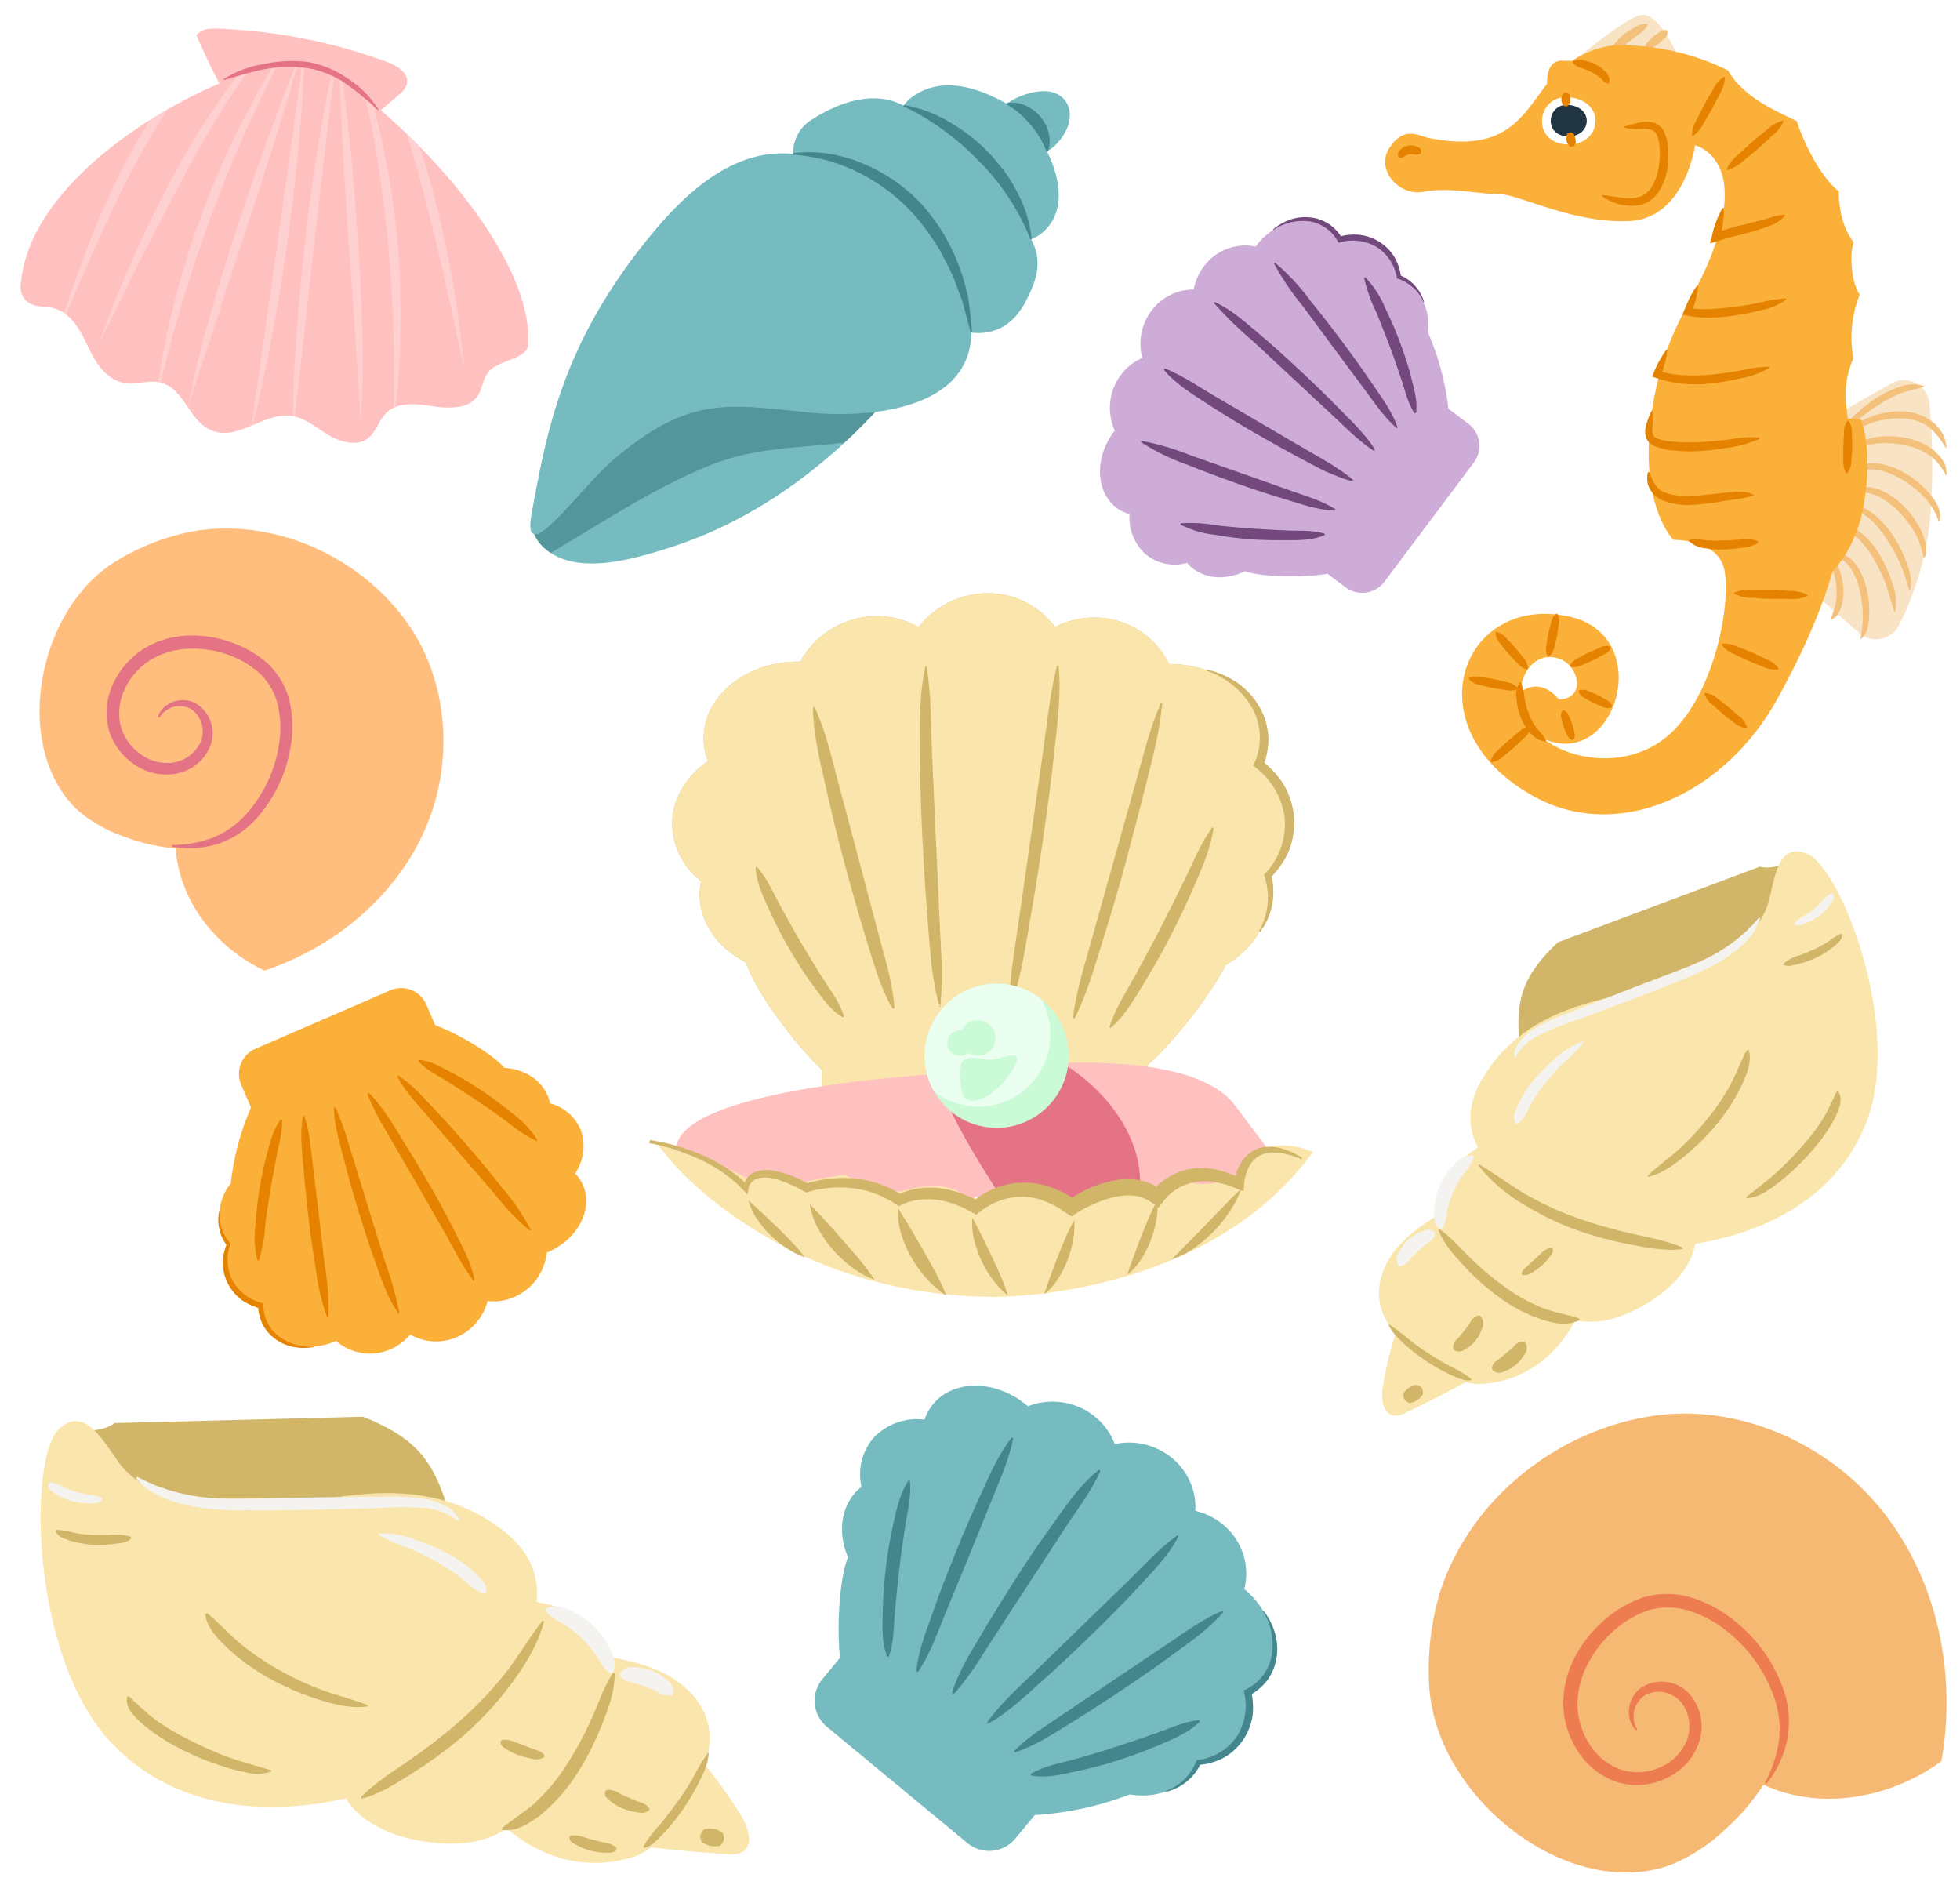 <svg xmlns="http://www.w3.org/2000/svg" xmlns:xlink="http://www.w3.org/1999/xlink" width="380" height="365.43" viewBox="0 0 380 365.43"><defs><clipPath id="a"><rect width="380" height="365.43" fill="none"/></clipPath><clipPath id="b"><rect x="2.17" y="-3.59" width="103.64" height="94.78" transform="translate(2.65 -3.08) rotate(3.35)" fill="none"/></clipPath><clipPath id="c"><rect x="-566.07" y="-770.73" width="1022.1" height="887.01" transform="translate(274.86 -363.02) rotate(-86.65)" fill="none"/></clipPath><clipPath id="d"><path d="M4,55.6a3.54,3.54,0,0,0,1.53,3.12c1.23.8,2.9.61,4.38.92,3.67.75,5.59,4.31,7.05,7.43s3.56,6.65,7.28,7.18a12.8,12.8,0,0,0,3.15-.09,11,11,0,0,1,3.57,0c4.94,1.08,5.72,7.94,10.51,9.48,2.65.86,5.26-.26,7.91-1.38,2.27-1,4.57-1.92,7-1.63,2.69.32,4.8,2.14,7,3.54s5.29,2.43,7.53,1.11,2.46-4,4.32-5.55c2.21-1.84,5.7-1.39,8.7-1s6.63.54,8.42-1.64c1.24-1.49,1.16-3.64,2.45-5.11,2.07-2.35,7.55-2.31,7.67-5.32.88-21.36-33.2-52.28-43-54.5A6.07,6.07,0,0,0,58.32,12C46.66,11.34,5.4,31.12,4,55.6" fill="none"/></clipPath><clipPath id="e"><rect x="11.74" y="4.42" width="80.49" height="79.06" transform="matrix(0.06, -1, 1, 0.06, 5.07, 93.27)" fill="none"/></clipPath><clipPath id="f"><rect x="86.01" y="25.37" width="134.62" height="65.47" transform="translate(-6.5 94.72) rotate(-33.66)" fill="none"/></clipPath><clipPath id="g"><rect x="-917.66" y="-0.48" width="1402.79" height="701.39" transform="translate(-230.38 -61.15) rotate(-33.66)" fill="none"/></clipPath><clipPath id="i"><path d="M108.67,89.27c-3.77,5.24-8.76,12.47-2.76,17.32,6.15,5,16.82,1.85,23.84-.38,19.82-6.31,35.6-19.83,48-35.77,4.19-5.37-4.51-10.63-8.7-5.26-1.51,1.92-3.08,3.81-4.69,5.66a5.75,5.75,0,0,0-4.72-1.48c-13,2.2-35.92,5.55-42.64,19a5.5,5.5,0,0,0-6.9-.52,5.74,5.74,0,0,0-1.46,1.41" fill="none"/></clipPath><clipPath id="j"><rect x="90.71" y="78.05" width="87.88" height="29.31" transform="translate(-28.81 90.18) rotate(-33.66)" fill="none" stroke="#8cdeb5" stroke-miterlimit="10"/></clipPath><clipPath id="l"><rect x="6.91" y="135.39" width="36.46" height="34.75" transform="translate(-54.35 285.62) rotate(-139.76)" fill="none"/></clipPath><clipPath id="m"><circle cx="193.23" cy="204.66" r="13.97" fill="none"/></clipPath></defs><rect width="380" height="365.43" fill="#fff"/><g clip-path="url(#a)"><path d="M280,234.74c-3.24,2-6.5,4.12-9,7s-4.13,6.74-3.54,10.51c.77,4.93,5,8.5,9.05,11.41,3.4,2.45,6.75,4.88,10.93,4.63,3-.19,13.06-1.57,18.66-13.77.61-1.34,1.64-2.54,1.71-4a3.11,3.11,0,0,0-2.28-3.32" fill="#fae6ad"/><path d="M341.2,168c3.73,1.08,7.7-3,10.4-.23-6.15,16.18-31.4,30.72-56.46,40.08-1.38-11.89-1.77-17,6.9-25.19" fill="#d1b568"/><path d="M329.12,241.05c5.53-1,25.21-4.72,32.61-23.18s-4.77-49.43-11.24-52.31-6.49,6.64-7.92,10.27c-2.54,6.43-9.08,10.22-15.16,13.51-8.23,4.46-29.87,2.29-40.13,19.95-12.84,22.1,34.28,33.18,41.84,31.76" fill="#fae6ad"/><path d="M293.3,218.22c-4.92,3.46-11.24,5.83-13.65,11.34-2.25,5.14,0,11.36,3.9,15.37s9.25,6.29,14.43,8.47c3.19,1.35,6.46,2.71,9.92,2.82,4,.13,7.85-1.44,11.28-3.47,5.17-3.05,10-8.12,9.62-14.11-.12-1.69-1.43-3.76-3-3.14" fill="#fae6ad"/><path d="M271.64,255.19a79.89,79.89,0,0,0-3.55,13.61c-.38,2.22-.06,5.31,2.17,5.62a4.33,4.33,0,0,0,2.4-.61q8.19-3.92,16.08-8.41" fill="#fae6ad"/><path d="M279.13,238.31c2.49,1.75,4.25,4,6.35,5.93a55.44,55.44,0,0,0,6.45,5.35,32.34,32.34,0,0,0,6.92,3.86l.89.36.89.25a17.62,17.62,0,0,0,1.79.48l.9.23a5.43,5.43,0,0,0,.92.24,12.54,12.54,0,0,1,1.93.57l.1.32a7.74,7.74,0,0,1-1.72.58,8,8,0,0,1-1.9.09,9.16,9.16,0,0,1-2-.31l-1-.23-1-.33a29.8,29.8,0,0,1-7.69-4,48.76,48.76,0,0,1-6.78-5.92c-2-2.18-4.18-4.41-5.3-7.33Z" fill="#d1b568"/><path d="M269.28,256.74a33.87,33.87,0,0,1,4,3c1.27,1,2.56,1.9,3.86,2.73s2.61,1.62,3.93,2.33a22.45,22.45,0,0,1,4.11,2.44l.1.27c-1,.36-2.5-.31-3.9-.94a35.57,35.57,0,0,1-4.31-2.36,38.61,38.61,0,0,1-4.32-3.24c-.69-.61-1.39-1.23-2-1.91a8.25,8.25,0,0,1-1.56-2.26Z" fill="#d1b568"/><path d="M286.78,225.73c3.4,2,6.34,4.29,9.58,6.1a61.48,61.48,0,0,0,9.78,4.4,96.19,96.19,0,0,0,9.94,2.85c3.32.79,6.61,1.26,10.1,2.75l.06.31c-3.14.41-6.48-.21-9.85-.84a72.52,72.52,0,0,1-10.25-2.68,55.47,55.47,0,0,1-10.31-4.89,31.59,31.59,0,0,1-9.2-7.8Z" fill="#d1b568"/><path d="M338.6,232c1.08-.79,1.91-1.5,2.85-2.24l1.4-1.1c.46-.38.9-.78,1.35-1.17a59.84,59.84,0,0,0,4.93-5,43,43,0,0,0,4.12-5.32c.3-.45.52-.9.79-1.35s.42-.9.68-1.35.4-.89.66-1.36.36-.91.66-1.45l.33-.12a3.08,3.08,0,0,1,.47,1.31,5,5,0,0,1-.15,1.52,14.88,14.88,0,0,1-1.35,3.09,34.76,34.76,0,0,1-4.22,5.84,48.38,48.38,0,0,1-5.48,5.3,32.39,32.39,0,0,1-3.21,2.36,8.12,8.12,0,0,1-3.83,1.33Z" fill="#d1b568"/><path d="M345.83,186.76a7.69,7.69,0,0,1,3.06-1.57c1-.37,1.88-.74,2.77-1.15a19.46,19.46,0,0,0,2.51-1.34c.41-.25.75-.54,1.15-.81a11.62,11.62,0,0,1,1.54-.85l.26,0a1.69,1.69,0,0,1-.48,1.4,9.7,9.7,0,0,1-1.37,1.25,16,16,0,0,1-3.24,2,20.87,20.87,0,0,1-3.28,1.16c-1.06.26-2.11.66-3,.15Z" fill="#d1b568"/><path d="M347.92,178.86a5.84,5.84,0,0,1,.61-.57,3.29,3.29,0,0,1,.5-.35,3,3,0,0,1,.46-.25l.46-.26a15.61,15.61,0,0,0,1.67-1.18,14.33,14.33,0,0,0,1.46-1.33l.3-.36a2.48,2.48,0,0,1,.31-.36,3.09,3.09,0,0,1,.45-.4,5.24,5.24,0,0,1,.68-.5l.32-.07a.73.73,0,0,1,.4.88,4.09,4.09,0,0,1-.56,1.07,9.4,9.4,0,0,1-1.91,2.06,11.76,11.76,0,0,1-2.61,1.59,9.93,9.93,0,0,1-1.4.52,1.3,1.3,0,0,1-1.21-.25Z" fill="#f4f3ef"/><path d="M319.44,227.93c.54-.56,1.11-1,1.65-1.47s1.09-.89,1.62-1.34c1.09-.88,2.18-1.75,3.18-2.69a51.16,51.16,0,0,0,5.44-5.94,42.06,42.06,0,0,0,4.22-6.34l.8-1.61c.23-.54.46-1.08.71-1.62s.47-1.09.76-1.64a12.76,12.76,0,0,1,.88-1.72l.32-.06a5.86,5.86,0,0,1,.25,1.58,12.91,12.91,0,0,1-.22,1.71c-.18.58-.34,1.16-.57,1.74l-.75,1.76a36.21,36.21,0,0,1-4.28,6.87,45,45,0,0,1-6.07,6.31,38.66,38.66,0,0,1-3.63,2.78,22.41,22.41,0,0,1-2,1.12,13.7,13.7,0,0,1-2.17.77Z" fill="#d1b568"/><path d="M289.25,265.24c.3-1.33.86-1.37,1.36-1.78s.95-.76,1.4-1.15.93-.77,1.37-1.19a2.49,2.49,0,0,1,2-1.07l.32.15a2.07,2.07,0,0,1-.24,2.5,7.18,7.18,0,0,1-3.56,3.05c-.73.26-1.46.76-2.51-.17Z" fill="#d1b568"/><path d="M281.73,261.36a2.46,2.46,0,0,1,1-2c.41-.46.78-.92,1.15-1.39s.74-1,1.08-1.46a2.59,2.59,0,0,1,1.65-1.51l.34.07a2.08,2.08,0,0,1,.36,2.52,7.43,7.43,0,0,1-1.13,2.16,7.07,7.07,0,0,1-1.81,1.64c-.68.4-1.35,1-2.54.27Z" fill="#d1b568"/><path d="M272.24,271.16c-.38-1.18,0-1.2.2-1.49a3.43,3.43,0,0,1,.75-.68,3.66,3.66,0,0,1,.92-.42c.33-.1.56-.36,1.45.38l.19.29c.34,1.1,0,1.22-.21,1.48a3.72,3.72,0,0,1-.74.69,3.81,3.81,0,0,1-.91.43c-.35.08-.52.42-1.45-.39Z" fill="#d1b568"/><path d="M295,247c.16-.95.69-1.17,1.13-1.59l1.29-1.19,1.3-1.18a3.62,3.62,0,0,1,1.88-1.16l.27,0c.5.64,0,1.19-.38,1.72a10.52,10.52,0,0,1-1.39,1.56,11.86,11.86,0,0,1-1.77,1.33,2.65,2.65,0,0,1-2.22.66Z" fill="#d1b568"/><path d="M341.28,177.93a11.82,11.82,0,0,1-3.86,5.62,31.07,31.07,0,0,1-6.28,4.12,71.44,71.44,0,0,1-6.66,2.93l-6.59,2.56c-4.4,1.66-8.8,3.33-13.21,4.94a53.52,53.52,0,0,0-6.29,2.57,10.1,10.1,0,0,0-4.53,4.2l-.33,0a4.58,4.58,0,0,1,1.16-3,11.63,11.63,0,0,1,2.91-2.57,43.71,43.71,0,0,1,6.71-3c4.38-1.76,8.77-3.46,13.16-5.16l6.59-2.5c2.18-.84,4.33-1.66,6.39-2.65a32,32,0,0,0,5.74-3.5,28.51,28.51,0,0,0,4.8-4.59Z" fill="#f4f3ef"/><path d="M279.18,238.32c-1.39-1.23-1.2-2.83-1.1-4.27a13.25,13.25,0,0,1,3.57-8,10,10,0,0,1,1.65-1.47,3.73,3.73,0,0,1,2.25-.57l.2.29a9.74,9.74,0,0,1-2.11,3.4,19.93,19.93,0,0,0-3,6.7c-.3,1.24-.14,2.38-1.13,3.83Z" fill="#f4f3ef"/><path d="M278.2,239.2c-.39,1.36-1.05,1.45-1.63,1.93s-1.11.9-1.62,1.38-1,1-1.53,1.5a3.18,3.18,0,0,1-2,1.47l-.33-.13a2.45,2.45,0,0,1,.25-2.81,8.21,8.21,0,0,1,4-3.67c.83-.34,1.67-.9,2.84,0Z" fill="#f4f3ef"/><path d="M294,217.92c-1-.9-.29-2.44.34-3.85a22.2,22.2,0,0,1,2.79-4.41,35.43,35.43,0,0,1,4.21-4.31,15.8,15.8,0,0,1,5.54-3.48l.16.15a28.36,28.36,0,0,1-3.88,4,40.08,40.08,0,0,0-3.45,3.82,31.87,31.87,0,0,0-2.72,3.88c-.8,1.31-1,2.45-2.61,4.08Z" fill="#f4f3ef"/><rect x="253.6" y="43.58" width="133.42" height="111.75" fill="none"/><g clip-path="url(#b)"><g clip-path="url(#c)"><path d="M38.08,6.85c.9-1.25,2.56-1.35,4-1.3a105.79,105.79,0,0,1,33.33,6.6c1.91.71,4.17,2.38,3.37,4.48a4.69,4.69,0,0,1-1.46,1.76L65.08,28.88a5.7,5.7,0,0,1-1.78,1.18,4.61,4.61,0,0,1-2.65-.1c-13.25-3.3-17-10.51-22.57-23.11" fill="#ffc0c0"/><path d="M94.79,72c-1.29,1.47-1.21,3.62-2.45,5.11-1.79,2.18-5.42,2.08-8.42,1.64s-6.49-.88-8.7,1C73.36,81.26,73,84,70.9,85.26s-5.31.29-7.53-1.11-4.34-3.22-7-3.54c-5.18-.62-9.94,4.6-14.87,3S35.9,75.22,31,74.14c-2.2-.48-4.49.42-6.72.11-3.72-.53-5.83-4.06-7.28-7.18s-3.38-6.68-7-7.43c-1.48-.31-3.15-.12-4.38-.92A3.54,3.54,0,0,1,4,55.6C5.45,30.26,49.62,10,59.44,12.18s43.9,33.14,43,54.5c-.12,3-5.6,3-7.67,5.32" fill="#ffc0c0"/></g><g clip-path="url(#d)"><g opacity="0.26"><g clip-path="url(#e)"><path d="M11.18,64.52C12.06,61.64,13.05,58.8,14,56s2.06-5.66,3.14-8.47A155.19,155.19,0,0,1,24.61,31a96.11,96.11,0,0,1,9.87-15.21,76.35,76.35,0,0,1,6.1-6.73,53.19,53.19,0,0,1,7-5.68,66.8,66.8,0,0,0-6.39,6.31,79.85,79.85,0,0,0-5.63,7,129,129,0,0,0-9.37,15.22c-2.82,5.26-5.31,10.7-7.78,16.16-1.24,2.74-2.42,5.49-3.61,8.25s-2.39,5.52-3.66,8.25" fill="#fff"/><path d="M30.05,78.67c.35-3.14.87-6.25,1.4-9.37l.94-4.65L33.45,60A168.92,168.92,0,0,1,39,41.86a163.91,163.91,0,0,1,7.54-17.43l2.19-4.21L51,16.07c1.63-2.72,3.27-5.42,5.05-8Q55,10.17,53.9,12.25l-2.1,4.24-2,4.25-2,4.29c-2.54,5.75-4.95,11.55-7.09,17.46s-4.1,11.87-5.89,17.9l-1.3,4.53-1.19,4.57-1.17,4.58c-.34,1.54-.71,3.07-1.1,4.6" fill="#fff"/><path d="M48.55,84.06l5.3-37.29,2.61-18.63L59,9.46c0,3.15-.21,6.29-.36,9.43s-.47,6.27-.74,9.41c-.55,6.26-1.33,12.5-2.19,18.73s-1.89,12.43-3.08,18.61c-.6,3.09-1.21,6.17-1.86,9.24S49.36,81,48.55,84.06" fill="#fff"/><path d="M69.87,82c-.13-3-.24-6-.47-9s-.38-6-.6-9L67.53,46.1c-.38-6-.79-12-1.09-17.93l-.46-9c-.1-3-.25-6-.31-9,.47,3,.81,5.95,1.21,8.92l1,8.94C68.47,34,68.93,40,69.36,46s.72,12,.85,18a163.85,163.85,0,0,1-.34,18" fill="#fff"/><path d="M70.18,6.63c3.85,4.25,6.41,9.52,8.56,14.79a132.55,132.55,0,0,1,5.35,16.29c1.43,5.53,2.68,11.11,3.65,16.73s1.77,11.27,2.23,17c-1.17-5.58-2.41-11.13-3.63-16.67s-2.57-11.06-4-16.54-3-10.91-4.91-16.25-4-10.63-7.23-15.3" fill="#fff"/><path d="M76.3,81.6c0-1.54,0-3.07.08-4.61v-4.6l0-4.59-.12-4.59C76,57.09,75.66,51,75,44.91s-1.5-12.12-2.55-18.15c-.53-3-1.15-6-1.81-9l-1-4.49c-.38-1.48-.75-3-1.09-4.47,1.11,2.87,2,5.79,3,8.73s1.62,5.95,2.32,9a153.93,153.93,0,0,1,3,18.25,158.07,158.07,0,0,1,.82,18.46c-.06,3.09-.18,6.16-.37,9.23s-.55,6.14-1,9.18" fill="#fff"/><path d="M56.75,84.54c0-3.14.09-6.28.17-9.42s.33-6.27.52-9.4c.39-6.27,1-12.52,1.68-18.76S60.65,34.5,61.69,28.3c.52-3.09,1.06-6.19,1.64-9.27s1.25-6.16,2-9.21L63.09,28.5,60.94,47.17Z" fill="#fff"/><path d="M36.31,79.74a171.9,171.9,0,0,1,4.24-17.91c1.65-5.91,3.5-11.76,5.37-17.59s3.89-11.63,6-17.38l3.2-8.62c1.13-2.85,2.21-5.72,3.42-8.55-.81,3-1.72,5.89-2.57,8.84l-2.72,8.78c-1.8,5.85-3.71,11.67-5.6,17.5L41.89,62.24C40.93,65.14,40,68.05,39,71s-1.85,5.83-2.73,8.77" fill="#fff"/><path d="M55,5.6c-4.32,4.12-7.64,9.07-10.86,14S38,29.72,35.23,35,29.7,45.45,27.05,50.77s-5.27,10.65-7.86,16c1.93-5.64,4.15-11.18,6.56-16.62s5.05-10.81,7.86-16.07A148.33,148.33,0,0,1,43,18.82C46.43,14,50.22,9.19,55,5.6" fill="#fff"/></g></g></g><path d="M43.25,15.41a20.85,20.85,0,0,1,7.88-3A25.85,25.85,0,0,1,59.64,12a19.45,19.45,0,0,1,7.89,3.3,19.25,19.25,0,0,1,5.9,6l-.12.09A56.53,56.53,0,0,0,67,16.19a18.34,18.34,0,0,0-7.48-3,25,25,0,0,0-8.14.22c-2.71.5-5.32,1.36-8,2.12Z" fill="#e57386"/></g><g clip-path="url(#f)"><g clip-path="url(#g)"><g clip-path="url(#g)"><path d="M169.08,65.18c-1.51,1.92-3.08,3.81-4.69,5.66a5.75,5.75,0,0,0-4.72-1.48c-13,2.2-35.92,5.55-42.64,19a5.58,5.58,0,0,0-8.36.89c-3.77,5.23-8.75,12.46-2.76,17.31,6.15,5,16.82,1.85,23.84-.38,19.82-6.31,35.6-19.83,48-35.77,4.19-5.37-4.52-10.63-8.7-5.26" fill="#75bbbf"/></g><g clip-path="url(#i)"><g opacity="0.7"><g clip-path="url(#j)"><path d="M170.4,74.41c-7.45,2.6-15.45.34-23.11.51a42.7,42.7,0,0,0-15.66,3.43C118,84.07,107.87,95.58,94.86,102.4c-5.68,3-1.23,11.89,4.46,8.91,13-6.8,24.63-15.55,38.26-21.08,12.57-5.1,24.5-2.46,37.28-6.91,6-2.1,1.52-11-4.46-8.91" fill="#44868d"/></g><rect x="90.71" y="78.05" width="87.88" height="29.31" transform="translate(-28.81 90.18) rotate(-33.66)" fill="none" stroke="#8cdeb5" stroke-miterlimit="10"/></g></g><g clip-path="url(#g)"><path d="M206.27,19.21a4.8,4.8,0,0,0-2.92-1.47,9.16,9.16,0,0,0-3.17.2,13.46,13.46,0,0,0-5,2.17c-5.74-3.25-12.47-5.29-18-1.55a8,8,0,0,0-2,1.92c-5.17-2.78-11.52-1.28-17.78,2.7a7.59,7.59,0,0,0-3.64,6.65c-11-1.07-20.11,6.63-27.64,15.84-17.21,21-20.08,38-23,53.57-2.33,12.32,9.56-5,16.2-10.47,14.06-11.68,21.06-10.56,37-8.85,11.57,1.24,31.8-.21,32-15.44,4,.43,7.82-1,10.42-5.83,2.25-4.22,3.5-8,1.16-12.29,2.09-.64,8.85-5.1,3.11-17a8.8,8.8,0,0,0,1.9-1.53c1.58-1.72,2.8-3.93,2.44-6.35a4.56,4.56,0,0,0-1.08-2.28" fill="#75bbbf"/><path d="M153.76,29.7a25.4,25.4,0,0,1,6.8.08,29.69,29.69,0,0,1,6.62,1.87,33,33,0,0,1,11.42,7.84,37.65,37.65,0,0,1,7.2,11.74,47.19,47.19,0,0,1,1.92,6.52c.3,2.25.61,4.47.72,6.7l-.25,0c-.57-2.12-1.09-4.25-1.72-6.35l-1.16-3.07a20.12,20.12,0,0,0-1.28-3l-1.49-2.93a28.69,28.69,0,0,0-1.74-2.78,40.82,40.82,0,0,0-4-5.16,36.65,36.65,0,0,0-10.46-7.78A33,33,0,0,0,153.76,30Z" fill="#44868d"/><path d="M175.22,20.37a25.48,25.48,0,0,1,8.88,3.3,35.06,35.06,0,0,1,7.51,5.85c1.11,1.14,2.11,2.4,3.1,3.64a33.15,33.15,0,0,1,2.5,4.09,24.51,24.51,0,0,1,2.8,9.07l-.23.09a43.76,43.76,0,0,0-4.21-8.09,43.28,43.28,0,0,0-5.75-7.06,50.77,50.77,0,0,0-6.86-6,48.53,48.53,0,0,0-7.83-4.68Z" fill="#44868d"/><path d="M195.19,20a5.85,5.85,0,0,1,3.65.46,8.11,8.11,0,0,1,2.8,2.08,13.44,13.44,0,0,1,1,1.46,7.38,7.38,0,0,1,.63,1.66,5.73,5.73,0,0,1-.14,3.67l-.24.08a15.69,15.69,0,0,0-3.13-5.24,16.87,16.87,0,0,0-4.67-4Z" fill="#44868d"/></g></g></g><path d="M267.7,48.3A8.93,8.93,0,0,0,259.5,47a7.7,7.7,0,0,0-2.07-2.54c-4-3.16-10.27-1.67-14,3.33v0a10,10,0,0,0-10.05,3.88,10.63,10.63,0,0,0-1.95,4.46,10.13,10.13,0,0,0-8.19,4.1,10.68,10.68,0,0,0-1.77,9.15,10.28,10.28,0,0,0-4,3.09,10.69,10.69,0,0,0-1.34,11h0c-3.86,4.91-3.82,11.53.1,14.79A7.39,7.39,0,0,0,219,99.64a9.54,9.54,0,0,0,3.19,7.87,8.87,8.87,0,0,0,7.94,1.61,9,9,0,0,0,.88.87c2.83,2.34,6.79,2.47,10.36.73,3.41,1.23,11.54,1.26,16,.5l3.52,2.64a5.38,5.38,0,0,0,7.53-1.1l17.32-23.09a5.38,5.38,0,0,0-1.06-7.53l-3.88-2.92a50.45,50.45,0,0,0-4-14.87,9.83,9.83,0,0,0-3.28-9,8.23,8.23,0,0,0-2.6-1.37,9,9,0,0,0-3.2-5.63" fill="#cdadd7"/><path d="M274.26,80.15c-1.36-2.09-1.81-4.36-2.56-6.56s-1.48-4.4-2.31-6.57-1.66-4.34-2.55-6.49a29.06,29.06,0,0,1-2.36-6.64l.23-.12a19,19,0,0,1,3.87,6c1.05,2.13,2,4.31,2.82,6.53S273,70.75,273.55,73s1.31,4.57,1,7Z" fill="#73487c"/><path d="M270.8,83c-2.58-2.25-4.36-5-6.36-7.67l-5.95-8-5.91-8A50.93,50.93,0,0,1,247,51.08l.2-.16A42.81,42.81,0,0,1,254,58.23c2.09,2.57,4.12,5.21,6.12,7.86s3.92,5.36,5.8,8.11,3.87,5.4,5.05,8.62Z" fill="#73487c"/><path d="M235.51,58.55c3.32,1.5,5.94,3.94,8.65,6.21s5.32,4.68,7.92,7.09,5.12,4.89,7.6,7.41c1.25,1.26,2.51,2.5,3.7,3.8.6.66,1.17,1.34,1.72,2,.27.35.55.7.8,1.07.13.18.26.37.38.56l.18.29.09.15,0,.08,0,0v0h0c.11,0-.13.3-.15.2l.08-.24c0-.11-.26.18-.15.18h0l0,0-.06,0-.14-.09-.27-.2-.55-.39-1.06-.81c-.69-.55-1.37-1.12-2-1.7-1.31-1.18-2.58-2.41-3.87-3.62l-7.73-7.21-7.74-7.21a71.48,71.48,0,0,1-7.57-7.41Z" fill="#73487c"/><path d="M256.8,103.72c-2.29,1-4.68,1-7,1s-4.74,0-7.1-.16-4.72-.47-7-.88a18.75,18.75,0,0,1-6.82-2l.05-.25a28.71,28.71,0,0,1,7,.41c2.32.25,4.63.48,6.94.63s4.64.28,7,.37,4.63-.1,7,.63Z" fill="#73487c"/><path d="M258.87,99c-3.45-.14-6.59-1.29-9.79-2.25s-6.36-2-9.52-3.13-6.28-2.29-9.37-3.54a42.4,42.4,0,0,1-9-4.39l.1-.24a50.43,50.43,0,0,1,9.61,2.84l9.42,3.31,9.4,3.33c3.13,1.13,6.34,2,9.27,3.82Z" fill="#73487c"/><path d="M225.85,71.42c3.37,1.35,6.23,3.35,9.27,5.14l9.13,5.35,9.14,5.34c1.52.89,3.06,1.75,4.57,2.67.75.47,1.49,1,2.22,1.46l1.08.78.53.41.26.21.13.1.07.05,0,0h0s0,0,0,0-.23.22-.12.2l.22-.14c.09,0-.1.29-.15.2h-.1l-.09,0-.17,0-.33-.08-.65-.2c-.43-.14-.84-.3-1.26-.45-.84-.32-1.65-.68-2.45-1-1.6-.77-3.15-1.62-4.72-2.45-3.13-1.66-6.22-3.39-9.29-5.16s-6.09-3.62-9.06-5.56-6.05-3.78-8.41-6.57Z" fill="#73487c"/><path d="M276,58.63A8.24,8.24,0,0,0,270.88,54l-.05,0v-.05a8.77,8.77,0,0,0-4-6.12,9.19,9.19,0,0,0-7.29-.77l-.08,0,0-.07a7.61,7.61,0,0,0-5.67-4.08,10.26,10.26,0,0,0-6.94,1.7l-.06-.1A10.54,10.54,0,0,1,250,42.63a9,9,0,0,1,3.86-.5,8.13,8.13,0,0,1,3.81,1.31,8.65,8.65,0,0,1,2.72,3.05l-1.15-.5a11.28,11.28,0,0,1,4.14-.49,9.19,9.19,0,0,1,7,4.39,10.14,10.14,0,0,1,1.26,3.92l-.48-.56a7.87,7.87,0,0,1,3.15,2.13,8,8,0,0,1,1.8,3.2Z" fill="#73487c"/><path d="M249.27,160.13a14.22,14.22,0,0,0-6.15-11.72,12.5,12.5,0,0,0,1.24-5.07c.18-8.11-7.74-14.65-17.7-14.62h0a16,16,0,0,0-14.6-9,16.77,16.77,0,0,0-7.53,1.82A16.1,16.1,0,0,0,191.43,115a17.06,17.06,0,0,0-13.34,6.55,16.33,16.33,0,0,0-7.74-2.11,17,17,0,0,0-15.21,8.82h0c-10-.19-18.32,6.22-18.7,14.33a12.15,12.15,0,0,0,.83,4.95c-4.05,2.82-6.72,6.95-6.94,11.6a14.22,14.22,0,0,0,5.58,11.65,13.91,13.91,0,0,0-.25,1.94c-.27,5.84,3.38,11,9,13.87,1.7,5.51,9.48,15.87,14.69,20.77l0,7a8.57,8.57,0,0,0,8.62,8.51l46-.17a8.57,8.57,0,0,0,8.56-8.57l0-7.73c4.94-4.21,12.31-13.78,15.1-19.33,4.93-2.91,8.22-7.58,8.34-12.86a13,13,0,0,0-.75-4.62,14.34,14.34,0,0,0,4.08-9.47" fill="#d1b568"/><path d="M215.09,199.05c1.24-3.77,3.2-6.64,4.92-9.8s3.43-6.3,5.07-9.52,3.26-6.43,4.84-9.7,2.94-6.66,5.11-9.65l.26.14c-.56,3.91-2.08,7.33-3.54,10.75S228.69,178,227,181.33s-3.48,6.46-5.37,9.53-3.7,6.27-6.36,8.44Z" fill="#d1b568"/><path d="M208,197.31c.68-5.36,2.33-10.35,3.72-15.44L216,166.64l4.27-15.23c1.42-5.08,2.66-10.19,4.78-15.11l.27.07c-.45,5.33-1.83,10.45-3.11,15.58s-2.64,10.25-4,15.36-2.9,10.17-4.47,15.22-3,10.16-5.39,14.88Z" fill="#d1b568"/><path d="M205.23,129c.57,5.5-.23,11.11-.81,16.66s-1.37,11.13-2.15,16.68-1.7,11.1-2.67,16.64c-.48,2.77-.93,5.54-1.49,8.3-.29,1.39-.61,2.76-1,4.14-.18.68-.37,1.37-.58,2.05-.1.35-.2.69-.32,1l-.17.51-.1.26-.05.13,0,.07,0,0v0c.06.14-.38.15-.29,0l.29-.16c.1-.14-.34-.12-.27,0h0V195l0-.52.05-1.05.15-2.09c.11-1.39.27-2.78.44-4.16.36-2.77.8-5.54,1.2-8.31l2.39-16.59,2.38-16.59c.79-5.54,1.27-11,2.69-16.61Z" fill="#d1b568"/><path d="M163.41,197.23c-2.5-1.45-4-3.84-5.71-6.1s-3.17-4.65-4.62-7.09-2.73-5-3.92-7.59-2.44-5.18-2.67-8.27l.27-.14c1.94,2.17,3,4.74,4.35,7.21s2.66,4.91,4.08,7.29,2.84,4.77,4.32,7.11,3.21,4.46,4.14,7.36Z" fill="#d1b568"/><path d="M173.09,195.58c-2.51-4.19-3.76-9.1-5.25-13.87s-2.82-9.62-4.14-14.48-2.5-9.79-3.61-14.75-2.37-9.86-2.49-15.25l.33-.15c2.12,4.49,3.21,9.44,4.5,14.29l3.89,14.55,3.85,14.56c1.26,4.87,2.84,9.56,3.24,14.92Z" fill="#d1b568"/><path d="M179.62,129.12c.94,5.42.82,10.9,1.06,16.39l.73,16.42.75,16.43c.13,2.75.3,5.47.39,8.22,0,1.38,0,2.76,0,4.16l-.07,2.1-.07,1,0,.53,0,.26v.2h0c.06-.15-.4-.06-.3.05l.3.13c.09.09-.38.18-.32,0V195l0-.08,0-.12-.08-.24-.14-.49c-.09-.33-.17-.65-.24-1-.16-.65-.29-1.31-.42-2q-.36-2-.6-4c-.31-2.71-.5-5.44-.72-8.17-.45-5.45-.77-10.93-1.06-16.43s-.43-11-.45-16.56-.24-11.11,1.07-16.79Z" fill="#d1b568"/><path d="M244.07,180.54a13.15,13.15,0,0,0,1-10.9l0-.07.06-.06a14,14,0,0,0,3.94-11,14.68,14.68,0,0,0-6-10l-.11-.08.06-.13a12,12,0,0,0-.27-11.11,16.33,16.33,0,0,0-8.81-7.19l.06-.18a16.86,16.86,0,0,1,5.53,2.33,14.1,14.1,0,0,1,4.34,4.42,13,13,0,0,1,2,6.1,13.68,13.68,0,0,1-1.26,6.38l-.48-1.94a18.45,18.45,0,0,1,4.61,4.79,14.94,14.94,0,0,1,2.1,6.43,14.59,14.59,0,0,1-1,6.65,16.11,16.11,0,0,1-3.77,5.36l.24-1.15a12.85,12.85,0,0,1-2,11.41Z" fill="#d1b568"/><path d="M249.27,160.13a14.22,14.22,0,0,0-6.15-11.72,12.5,12.5,0,0,0,1.24-5.07c.18-8.11-7.74-14.65-17.7-14.62h0a16,16,0,0,0-14.6-9,16.77,16.77,0,0,0-7.53,1.82A16.1,16.1,0,0,0,191.43,115a17.06,17.06,0,0,0-13.34,6.55,16.33,16.33,0,0,0-7.74-2.11,17,17,0,0,0-15.21,8.82h0c-10-.19-18.32,6.22-18.7,14.33a12.15,12.15,0,0,0,.83,4.95c-4.05,2.82-6.72,6.95-6.94,11.6a14.22,14.22,0,0,0,5.58,11.65,13.91,13.91,0,0,0-.25,1.94c-.27,5.84,3.38,11,9,13.87,1.7,5.51,9.48,15.87,14.69,20.77l0,7a8.57,8.57,0,0,0,8.62,8.51l46-.17a8.57,8.57,0,0,0,8.56-8.57l0-7.73c4.94-4.21,12.31-13.78,15.1-19.33,4.93-2.91,8.22-7.58,8.34-12.86a13,13,0,0,0-.75-4.62,14.34,14.34,0,0,0,4.08-9.47" fill="#fae6ad"/><path d="M215.09,199.05c1.24-3.77,3.2-6.64,4.92-9.8s3.43-6.3,5.07-9.52,3.26-6.43,4.84-9.7,2.94-6.66,5.11-9.65l.26.14c-.56,3.91-2.08,7.33-3.54,10.75S228.69,178,227,181.33s-3.48,6.46-5.37,9.53-3.7,6.27-6.36,8.44Z" fill="#d1b568"/><path d="M208,197.31c.68-5.36,2.33-10.35,3.72-15.44L216,166.64l4.27-15.23c1.42-5.08,2.66-10.19,4.78-15.11l.27.07c-.45,5.33-1.83,10.45-3.11,15.58s-2.64,10.25-4,15.36-2.9,10.17-4.47,15.22-3,10.16-5.39,14.88Z" fill="#d1b568"/><path d="M205.23,129c.57,5.5-.23,11.11-.81,16.66s-1.37,11.13-2.15,16.68-1.7,11.1-2.67,16.64c-.48,2.77-.93,5.54-1.49,8.3-.29,1.39-.61,2.76-1,4.14-.18.68-.37,1.37-.58,2.05-.1.35-.2.69-.32,1l-.17.51-.1.26-.05.13,0,.07,0,0v0c.06.14-.38.15-.29,0l.29-.16c.1-.14-.34-.12-.27,0h0V195l0-.52.05-1.05.15-2.09c.11-1.39.27-2.78.44-4.16.36-2.77.8-5.54,1.2-8.31l2.39-16.59,2.38-16.59c.79-5.54,1.27-11,2.69-16.61Z" fill="#d1b568"/><path d="M163.41,197.23c-2.5-1.45-4-3.84-5.71-6.1s-3.17-4.65-4.62-7.09-2.73-5-3.92-7.59-2.44-5.18-2.67-8.27l.27-.14c1.94,2.17,3,4.74,4.35,7.21s2.66,4.91,4.08,7.29,2.84,4.77,4.32,7.11,3.21,4.46,4.14,7.36Z" fill="#d1b568"/><path d="M173.09,195.58c-2.51-4.19-3.76-9.1-5.25-13.87s-2.82-9.62-4.14-14.48-2.5-9.79-3.61-14.75-2.37-9.86-2.49-15.25l.33-.15c2.12,4.49,3.21,9.44,4.5,14.29l3.89,14.55,3.85,14.56c1.26,4.87,2.84,9.56,3.24,14.92Z" fill="#d1b568"/><path d="M179.62,129.12c.94,5.42.82,10.9,1.06,16.39l.73,16.42.75,16.43c.13,2.75.3,5.47.39,8.22,0,1.38,0,2.76,0,4.16l-.07,2.1-.07,1,0,.53,0,.26v.2h0c.06-.15-.4-.06-.3.05l.3.13c.09.09-.38.18-.32,0V195l0-.08,0-.12-.08-.24-.14-.49c-.09-.33-.17-.65-.24-1-.16-.65-.29-1.31-.42-2q-.36-2-.6-4c-.31-2.71-.5-5.44-.72-8.17-.45-5.45-.77-10.93-1.06-16.43s-.43-11-.45-16.56-.24-11.11,1.07-16.79Z" fill="#d1b568"/><path d="M244.07,180.54a13.15,13.15,0,0,0,1-10.9l0-.07.06-.06a14,14,0,0,0,3.94-11,14.68,14.68,0,0,0-6-10l-.11-.08.06-.13a12,12,0,0,0-.27-11.11,16.33,16.33,0,0,0-8.81-7.19l.06-.18a16.86,16.86,0,0,1,5.53,2.33,14.1,14.1,0,0,1,4.34,4.42,13,13,0,0,1,2,6.1,13.68,13.68,0,0,1-1.26,6.38l-.48-1.94a18.45,18.45,0,0,1,4.61,4.79,14.94,14.94,0,0,1,2.1,6.43,14.59,14.59,0,0,1-1,6.65,16.11,16.11,0,0,1-3.77,5.36l.24-1.15a12.85,12.85,0,0,1-2,11.41Z" fill="#d1b568"/><path d="M185.09,208.05c-2.29,0-70.24,3.43-50.38,20.81s40.46,16.27,50.38,8,8.39-28.86,8.39-28.86Z" fill="#ffc0c0"/><path d="M182.94,208.28s46-8,56.5,6l10.54,14s-21.31,27.83-57,6.08S182.94,208.28,182.94,208.28Z" fill="#ffc0c0"/><path d="M202.56,243.9c-1.25-1.53-36.59-48.35-14.53-44.45s32.73,18.13,33,29.08-13.8,20.92-13.8,20.92Z" fill="#e57386"/><path d="M130.34,223.79s20.73,26.14,61.75,26.59c0,0,39.67.9,60.86-26.59,0,0-9.58-3.61-12.17,5,0,0-7.67,3.61-12.17.46a10.49,10.49,0,0,1-9.47,2.25s-3.61-2.25-10.82,1.8c0,0-5.68,1.81-9.83-2.25,0,0-8.2,4.51-13.16.9,0,0-2.7-2.25-10.37,0a20.29,20.29,0,0,1-11.27-3.16,78.23,78.23,0,0,0-9.46,1.81s-3.3-3.68-9-.9a61.17,61.17,0,0,0-9.46-4.06Z" fill="#fae6ad" stroke="#fae6ad" stroke-linecap="round" stroke-miterlimit="10" stroke-width="2.03"/><path d="M126,221a39.5,39.5,0,0,1,5.18,1.13,43,43,0,0,1,5,1.79,31.62,31.62,0,0,1,4.69,2.52,25.85,25.85,0,0,1,4.17,3.37l-.87.32a3.55,3.55,0,0,1,2.36-3,7,7,0,0,1,3.71-.14,12.31,12.31,0,0,1,1.74.44,15.89,15.89,0,0,1,1.68.59c1.1.42,2.14,1,3.19,1.46l-.61,0a21,21,0,0,1,4.75-1,22.38,22.38,0,0,1,4.84,0c.81.06,1.61.24,2.41.38a21.76,21.76,0,0,1,6.73,2.84l-1,0a12,12,0,0,1,4-1.31,16.39,16.39,0,0,1,4.14-.07,20.21,20.21,0,0,1,4,.93c.65.2,1.26.5,1.9.74s1.21.61,1.82.91l-1.39.16a14.27,14.27,0,0,1,2.25-1.62c.39-.23.8-.43,1.2-.64s.82-.38,1.24-.54a14.6,14.6,0,0,1,5.36-1,15.37,15.37,0,0,1,5.39.94,19.16,19.16,0,0,1,2.5,1.1c.79.43,1.52.94,2.29,1.42l-1.74,0a29.65,29.65,0,0,1,4.14-2.3,20.18,20.18,0,0,1,4.52-1.51,13.53,13.53,0,0,1,5-.21,10.24,10.24,0,0,1,4.75,2.13l-2.14.29a11.38,11.38,0,0,1,1.79-1.81,13.37,13.37,0,0,1,2-1.37,12,12,0,0,1,4.63-1.45,14.23,14.23,0,0,1,4.75.36,18.71,18.71,0,0,1,2.23.72c.71.3,1.39.65,2.08,1l-1.45.84a10.22,10.22,0,0,1,1.53-4.22,6.32,6.32,0,0,1,3.61-2.7,8.89,8.89,0,0,1,4.33.19c.65.25,1.32.46,1.95.74l1.83,1-.14.27-1.9-.68c-.64-.19-1.29-.32-1.93-.48a7.79,7.79,0,0,0-3.74.24,5,5,0,0,0-2.57,2.33,9,9,0,0,0-1,3.48l-.08,1.35-1.37-.51c-.65-.25-1.29-.51-1.93-.74a20.35,20.35,0,0,0-2-.48,11.76,11.76,0,0,0-3.92-.09,10.21,10.21,0,0,0-3.6,1.32,10.07,10.07,0,0,0-1.55,1.13,8.72,8.72,0,0,0-1.23,1.33l-.87,1.2-1.27-.91a7.54,7.54,0,0,0-3.33-1.37,11.66,11.66,0,0,0-3.88.22,20.86,20.86,0,0,0-3.92,1.28,26.22,26.22,0,0,0-3.68,1.94l-.84.55-.89-.57c-.66-.41-1.28-.88-1.94-1.28a16.35,16.35,0,0,0-2.07-1l-1.07-.41-1.1-.26a6,6,0,0,0-1.12-.18,7,7,0,0,0-1.12-.09,12,12,0,0,0-4.47.72,13.36,13.36,0,0,0-4,2.19l-.67.54-.72-.38-1.63-.86c-.56-.24-1.11-.52-1.68-.72a17.94,17.94,0,0,0-3.51-.91,14.38,14.38,0,0,0-3.59,0,10.43,10.43,0,0,0-3.32.94l-.56.29-.49-.31a19.09,19.09,0,0,0-3.93-2.05,19.43,19.43,0,0,0-2.12-.69c-.73-.14-1.45-.33-2.2-.4a21,21,0,0,0-4.49-.12,20.44,20.44,0,0,0-4.38.83l-.33.1-.28-.15c-1-.51-2-1.08-3-1.5a11.86,11.86,0,0,0-1.55-.61,11.35,11.35,0,0,0-1.58-.46,6,6,0,0,0-3.08,0,2.41,2.41,0,0,0-1.17.77,2.49,2.49,0,0,0-.57,1.26l-.15,1.07-.73-.75a25.17,25.17,0,0,0-3.9-3.38,30.85,30.85,0,0,0-4.5-2.61,40.62,40.62,0,0,0-9.93-3.22Z" fill="#d1b568"/><circle cx="193.23" cy="204.66" r="13.97" fill="#cbfad7"/><g clip-path="url(#m)"><circle cx="189.69" cy="200.55" r="13.97" fill="#ebfff0"/></g><circle cx="186.11" cy="202.2" r="2.46" fill="#cbfad7"/><circle cx="189.56" cy="201.22" r="3.45" fill="#cbfad7"/><path d="M186.64,212.22s-1.68-6.27.66-6.92,2.92.3,5,.12,6.49-2.52,4.3,1.51S188.62,215.65,186.64,212.22Z" fill="#cbfad7"/><path d="M37.34,103a44.39,44.39,0,0,0-15.19,6c-9.33,5.94-14.49,17.89-14.48,29,0,7.3,2.46,14.92,8.05,19.62a28.38,28.38,0,0,0,8.84,4.74,35.74,35.74,0,0,0,9.53,2.11c0,.63.1,1.26.19,1.87,1.35,9.49,8.29,17.72,17,21.81,13.63-4.52,25.63-14.52,31.28-27.72s4.34-29.45-4.43-40.83C68.67,107.26,52.56,100.4,37.34,103" fill="#ffbe7d"/><path d="M30.6,139c.83-2.8,4.6-4.19,7.37-2.65a6.79,6.79,0,0,1,2.87,8.09A8.84,8.84,0,0,1,34.06,150a10.88,10.88,0,0,1-8.46-2.14,12,12,0,0,1-4.73-7.33,13.27,13.27,0,0,1,1.36-8.59,16,16,0,0,1,5.89-6.33,17.73,17.73,0,0,1,8.26-2.41,22.54,22.54,0,0,1,8.4,1.3,20.49,20.49,0,0,1,7.34,4.34,14.89,14.89,0,0,1,4.13,7.6,22.66,22.66,0,0,1,.07,8.45,27.2,27.2,0,0,1-7.51,14.74,19,19,0,0,1-3.38,2.54,18.16,18.16,0,0,1-3.9,1.62,18.62,18.62,0,0,1-8.19.33l0-.31a23,23,0,0,0,7.74-1.35,17.54,17.54,0,0,0,6.3-4.26,26.12,26.12,0,0,0,6.68-13.68,20.26,20.26,0,0,0-.13-7.57,12.46,12.46,0,0,0-3.51-6.35A18.16,18.16,0,0,0,44,126.84a20,20,0,0,0-7.46-1.08,15.36,15.36,0,0,0-7.08,2,13.39,13.39,0,0,0-5,5.28,11,11,0,0,0-1.22,7A9.82,9.82,0,0,0,27,146a8.64,8.64,0,0,0,6.69,1.8,7,7,0,0,0,5.26-4.09,5.32,5.32,0,0,0-1.7-6.13,4.56,4.56,0,0,0-6.33,1.52Z" fill="#e57386"/><path d="M279.41,307.88a52.89,52.89,0,0,0-2.3,19.29c.95,13.13,10.54,25.28,22.13,31.51,7.64,4.12,17,5.86,25.08,2.66a33.62,33.62,0,0,0,10-6.57,43,43,0,0,0,7.59-8.79c.68.32,1.37.6,2.07.86,10.69,3.94,23.23,1.32,32.41-5.44,3-16.82-.73-35-11.35-48.39s-28.38-21.19-45.25-18.44c-18.12,2.95-34.41,15.93-40.34,33.31" fill="#f6b974"/><path d="M317.15,335.38c-2.24-2.23-1.63-6.53,1.26-8.38a7.34,7.34,0,0,1,9.18,1.42,9.57,9.57,0,0,1,1.81,9.32,11.77,11.77,0,0,1-6.4,7,13.14,13.14,0,0,1-9.42.74,14.49,14.49,0,0,1-7.48-5.72,17.34,17.34,0,0,1-3-8.86,19.16,19.16,0,0,1,1.95-9.12,24.62,24.62,0,0,1,5.56-7.34,22.45,22.45,0,0,1,7.92-4.76,16.18,16.18,0,0,1,9.35,0,24.53,24.53,0,0,1,8.1,4.29,29.42,29.42,0,0,1,10.18,14.73,21,21,0,0,1,.68,4.53,19.74,19.74,0,0,1-.46,4.55,20.12,20.12,0,0,1-3.9,8l-.29-.19a24.44,24.44,0,0,0,2.7-8.06,19,19,0,0,0-.82-8.2,28.34,28.34,0,0,0-9.6-13.4,22,22,0,0,0-7.28-3.77,13.54,13.54,0,0,0-7.85.08,19.82,19.82,0,0,0-6.89,4.27,21.72,21.72,0,0,0-4.86,6.54,16.85,16.85,0,0,0-1.75,7.77,14.61,14.61,0,0,0,2.46,7.5,11.83,11.83,0,0,0,6.06,4.76,10.57,10.57,0,0,0,7.61-.54,9.39,9.39,0,0,0,5.16-5.44,7.55,7.55,0,0,0-1.2-7.12,5.75,5.75,0,0,0-6.72-1.53,4.92,4.92,0,0,0-1.8,6.8Z" fill="#ed7c51"/><path d="M239.15,337.7a10.92,10.92,0,0,0,2.13-9.94,9.58,9.58,0,0,0,3.23-2.38c4.09-4.7,2.63-12.46-3.26-17.34h0a12.29,12.29,0,0,0-4.16-12.52,13.13,13.13,0,0,0-5.34-2.64,12.38,12.38,0,0,0-4.53-10.25,13.12,13.12,0,0,0-11.09-2.7,12.59,12.59,0,0,0-3.53-5.05,13.12,13.12,0,0,0-13.32-2.28h0c-5.78-5-13.88-5.34-18.08-.75a9.35,9.35,0,0,0-1.95,3.34,11.65,11.65,0,0,0-9.8,3.43,10.91,10.91,0,0,0-2.43,9.62,9.72,9.72,0,0,0-1.11,1c-3,3.32-3.42,8.16-1.5,12.63-1.7,4.08-2.21,14-1.54,19.48l-3.43,4.15a6.58,6.58,0,0,0,.9,9.26l27.22,22.52a6.59,6.59,0,0,0,9.27-.85l3.79-4.58a61.54,61.54,0,0,0,18.42-4c4.33.71,8.57-.43,11.24-3.49a9.94,9.94,0,0,0,1.83-3.09,11,11,0,0,0,7.07-3.59" fill="#75bbbf"/><path d="M199.83,343.87c2.64-1.55,5.43-2,8.18-2.75s5.46-1.56,8.16-2.45,5.4-1.77,8.08-2.73,5.24-2.17,8.25-2.51l.14.29c-2.17,2.14-4.87,3.24-7.53,4.39s-5.38,2.16-8.14,3.06-5.56,1.64-8.4,2.23-5.66,1.35-8.68.78Z" fill="#44868d"/><path d="M196.6,339.47c2.9-3,6.41-5,9.75-7.33l10.07-6.8,10.09-6.77c3.37-2.26,6.61-4.68,10.45-6.3l.19.25c-2.71,3.18-6.06,5.49-9.34,7.9s-6.61,4.73-10,7-6.78,4.48-10.25,6.61-6.83,4.42-10.83,5.67Z" fill="#44868d"/><path d="M228.5,297.75c-2,4-5.16,7-8.1,10.22s-6,6.23-9.12,9.26-6.28,6-9.51,8.87c-1.61,1.44-3.2,2.91-4.86,4.3-.84.68-1.7,1.35-2.59,2-.45.31-.9.63-1.36.92-.23.15-.47.29-.71.43l-.36.2-.19.1-.1.05,0,0h-.05c0,.13-.36-.18-.24-.19l.3.1c.13,0-.21-.32-.21-.19h0l0,0,.07-.08.12-.16.25-.33.51-.64,1-1.25c.72-.82,1.46-1.6,2.21-2.38,1.52-1.54,3.09-3,4.64-4.52l9.27-9,9.26-9c3.09-3,5.92-6.23,9.5-8.82Z" fill="#44868d"/><path d="M172,321.15c-1.12-2.86-.9-5.78-.86-8.67s.29-5.79.61-8.67.85-5.75,1.48-8.57,1.21-5.69,2.9-8.22l.31.08c.24,3-.46,5.76-.91,8.57s-.86,5.63-1.17,8.45-.62,5.65-.87,8.48-.14,5.67-1.17,8.55Z" fill="#44868d"/><path d="M177.67,324c.38-4.2,2-8,3.32-11.84s2.87-7.65,4.39-11.45,3.17-7.54,4.87-11.25,3.3-7.49,5.9-10.79l.29.13c-.79,4.12-2.51,7.81-4,11.58l-4.59,11.32L183.19,313c-1.56,3.76-2.82,7.63-5.22,11.1Z" fill="#44868d"/><path d="M213.33,285.19c-1.85,4-4.46,7.42-6.83,11l-7.07,10.84-7.06,10.86c-1.18,1.81-2.31,3.65-3.53,5.44-.61.89-1.24,1.77-1.91,2.63l-1,1.27-.53.63-.28.31-.13.15-.07.07,0,0v0h0c.12-.05-.25-.29-.23-.16l.15.28c0,.11-.35-.13-.23-.2v-.12l0-.1.06-.21.13-.4a8.11,8.11,0,0,1,.28-.78c.18-.52.41-1,.62-1.52.44-1,.92-2,1.43-2.93,1-1.91,2.16-3.76,3.27-5.63,2.2-3.73,4.5-7.4,6.84-11.06s4.79-7.23,7.33-10.75,5-7.17,8.52-9.89Z" fill="#44868d"/><path d="M226,347.19a10.09,10.09,0,0,0,6-5.94l0-.06h.06a10.76,10.76,0,0,0,7.72-4.54,11.25,11.25,0,0,0,1.37-8.86l0-.1.1-.05a9.24,9.24,0,0,0,5.31-6.69,12.57,12.57,0,0,0-1.67-8.58l.12-.07a12.74,12.74,0,0,1,2.12,4.09,10.82,10.82,0,0,1,.39,4.75,10.06,10.06,0,0,1-1.82,4.58,10.59,10.59,0,0,1-3.89,3.14l.67-1.38a13.81,13.81,0,0,1,.37,5.09,11.48,11.48,0,0,1-1.92,4.83,11.33,11.33,0,0,1-3.85,3.44,12.27,12.27,0,0,1-4.87,1.3l.71-.55a9.88,9.88,0,0,1-6.81,5.74Z" fill="#44868d"/><path d="M44.64,247.56A8.85,8.85,0,0,0,51,252.75a7.62,7.62,0,0,0,.52,3.19c1.87,4.66,8,6.47,13.65,4h0a9.92,9.92,0,0,0,10.52,1.62,10.47,10.47,0,0,0,3.85-2.87,10,10,0,0,0,9,.52,10.55,10.55,0,0,0,6-7,10.22,10.22,0,0,0,4.93-.68,10.57,10.57,0,0,0,6.53-8.72h0c5.72-2.31,8.94-8,7.18-12.71a7.41,7.41,0,0,0-1.68-2.62,9.4,9.4,0,0,0,1.14-8.31,8.78,8.78,0,0,0-6-5.28,7.81,7.81,0,0,0-.33-1.17c-1.27-3.4-4.6-5.46-8.52-5.72-2.3-2.73-9.26-6.75-13.42-8.27l-1.72-4a5.31,5.31,0,0,0-7-2.75L49.57,203.29a5.29,5.29,0,0,0-2.8,7l1.89,4.41a49.68,49.68,0,0,0-3.91,14.69,9.7,9.7,0,0,0-1.63,9.36,8.14,8.14,0,0,0,1.54,2.45,8.94,8.94,0,0,0,0,6.4" fill="#fbb03a"/><path d="M54.67,217.05c.14,2.46-.59,4.62-1,6.88s-.89,4.5-1.25,6.77-.71,4.53-1,6.8a28.49,28.49,0,0,1-1.24,6.85h-.26a18.72,18.72,0,0,1-.38-7c.15-2.33.43-4.66.79-7s.88-4.6,1.49-6.86,1.12-4.55,2.64-6.52Z" fill="#e58200"/><path d="M59,216.34c1.1,3.2,1.26,6.46,1.68,9.71l1.18,9.73L63,245.52a50.06,50.06,0,0,1,.68,9.82l-.25,0a42.44,42.44,0,0,1-2.24-9.61c-.53-3.24-1-6.49-1.38-9.75s-.72-6.52-1-9.79-.66-6.53-.09-9.86Z" fill="#e58200"/><path d="M77.25,254.6c-2.11-2.92-3.16-6.3-4.36-9.58s-2.25-6.62-3.3-10-2-6.71-2.87-10.09c-.45-1.69-.92-3.37-1.3-5.07-.18-.86-.35-1.72-.47-2.59-.06-.44-.12-.88-.16-1.32,0-.22,0-.44-.05-.66v-.7c-.09-.06.26-.19.22-.09l-.18.17c0,.1.31,0,.22-.08h0v0l0,.07.08.15.14.3.27.6L66,217q.48,1.23.9,2.46c.54,1.66,1,3.33,1.54,5l3.08,10,3.08,10a69.13,69.13,0,0,1,2.84,10.07Z" fill="#e58200"/><path d="M81.21,205.45c2.47.24,4.48,1.48,6.54,2.57s4.06,2.33,6,3.63,3.81,2.71,5.61,4.21A18.7,18.7,0,0,1,104.2,221l-.17.19a28.11,28.11,0,0,1-5.82-3.81c-1.86-1.35-3.73-2.68-5.64-3.95s-3.82-2.52-5.77-3.74-4-2.19-5.71-4Z" fill="#e58200"/><path d="M77.12,208.46c2.89,1.82,5,4.35,7.29,6.74s4.44,4.87,6.61,7.36,4.25,5.05,6.29,7.64a41.32,41.32,0,0,1,5.58,8.2l-.2.16a49.09,49.09,0,0,1-6.83-7.16l-6.45-7.46L83,216.47c-2.13-2.51-4.44-4.84-6-7.83Z" fill="#e58200"/><path d="M91.85,248.32c-2.22-2.81-3.69-5.93-5.42-9l-5.19-9.06L76,221.23c-.87-1.51-1.77-3-2.61-4.53-.41-.77-.81-1.55-1.18-2.34l-.54-1.21-.25-.61-.12-.31-.06-.15,0-.07v0h0c0,.1.31-.07.21-.11h-.26c-.09,0,.22-.2.23-.1v0h0l0,0,.07.06.13.11.24.24c.15.16.31.32.45.49.31.33.58.67.87,1,.55.68,1.07,1.39,1.58,2.1,1,1.45,1.9,2.94,2.84,4.42,1.86,3,3.66,6,5.42,9s3.43,6.1,5,9.22,3.32,6.2,4,9.76Z" fill="#e58200"/><path d="M42.64,234.65a8.17,8.17,0,0,0,2.08,6.46l0,0,0,0a8.65,8.65,0,0,0,.42,7.21A9.09,9.09,0,0,0,51,252.64l.08,0v.09A7.49,7.49,0,0,0,54,259a10.17,10.17,0,0,0,6.78,2v.12a10.33,10.33,0,0,1-3.72,0,8.62,8.62,0,0,1-3.55-1.46,8.09,8.09,0,0,1-2.62-3,8.42,8.42,0,0,1-.83-3.94l.75,1a11.29,11.29,0,0,1-3.8-1.62,9.19,9.19,0,0,1-2.76-3.15,8.92,8.92,0,0,1-1.05-4,9.85,9.85,0,0,1,.85-4l.14.71a7.79,7.79,0,0,1-1.66-3.37,7.94,7.94,0,0,1,0-3.63Z" fill="#e58200"/><path d="M116.33,320.86c4.33.77,8.73,1.6,12.64,3.63s7.32,5.42,8.31,9.71c1.3,5.6-1.69,11.23-4.76,16.1-2.58,4.08-5.12,8.12-9.7,9.65-3.25,1.08-14.63,3.95-25.87-6.68-1.23-1.17-2.85-2-3.56-3.55s-.44-3.66,1-4.54" fill="#fae6ad"/><path d="M22.21,275.86c-3.53,2.76-9.54.08-11.22,4.23,13.54,14.66,46.79,19.32,77.61,18.54-3.64-13.3-5.4-18.89-18.23-24" fill="#d1b568"/><path d="M66.58,348.75c-6.37,1.27-29,5.81-44.85-10.75S5.54,283.11,11.22,277.25s9.79,4.3,12.88,7.56c5.49,5.79,14.11,7,22,7.92,10.72,1.21,32.92-10.42,51.5,4,23.23,18.09-22.36,50.22-31,52" fill="#fae6ad"/><path d="M95,308.92c6.75,1.57,14.53,1.38,19.48,6.23,4.62,4.53,4.92,12.14,2.44,18.12s-7.17,10.71-11.77,15.27c-2.82,2.81-5.74,5.67-9.39,7.28-4.21,1.85-9,1.85-13.55,1.15-6.84-1-14.23-4.36-16.36-10.94-.6-1.86-.09-4.63,1.86-4.65" fill="#fae6ad"/><path d="M134.11,339.1a92.2,92.2,0,0,1,9.66,13c1.36,2.22,2.35,5.66.1,6.95a5.06,5.06,0,0,1-2.84.38q-10.42-.66-20.8-2.06" fill="#fae6ad"/><path d="M118.84,324.28c-1.92,3-2.84,6.09-4.24,9.08a65.12,65.12,0,0,1-4.59,8.5,37.52,37.52,0,0,1-5.74,7.11l-.79.76-.85.66a18.31,18.31,0,0,1-1.7,1.27l-.87.64a8.77,8.77,0,0,1-.88.66,14.72,14.72,0,0,0-1.82,1.43l0,.39a9.86,9.86,0,0,0,2.09-.12,9.61,9.61,0,0,0,2.07-.72,11.3,11.3,0,0,0,2-1.19l1-.67.92-.79a33.94,33.94,0,0,0,6.51-7.57,54.91,54.91,0,0,0,4.69-9.24c1.27-3.22,2.58-6.51,2.52-10.11Z" fill="#d1b568"/><path d="M137.3,339.75a38.86,38.86,0,0,0-3,5c-.94,1.6-1.92,3.14-3,4.58s-2.1,2.86-3.19,4.19a25.84,25.84,0,0,0-3.35,4.38v.32c1.27-.05,2.54-1.4,3.76-2.68a39.51,39.51,0,0,0,3.6-4.38,45.23,45.23,0,0,0,3.22-5.32c.48-.95,1-1.91,1.36-2.92a9.8,9.8,0,0,0,.7-3.09Z" fill="#d1b568"/><path d="M105.23,314.13c-2.79,3.55-4.92,7.32-7.6,10.65a70.44,70.44,0,0,1-8.57,8.91,106.08,106.08,0,0,1-9.4,7.32c-3.21,2.28-6.52,4.2-9.61,7.3l.07.36c3.53-.91,6.84-3,10.16-5.15a82.15,82.15,0,0,0,9.81-7.27A64.18,64.18,0,0,0,99,326.59c2.67-3.65,5.28-7.64,6.47-12.31Z" fill="#d1b568"/><path d="M52.54,343.14c-1.5-.38-2.69-.78-4-1.16l-2-.58c-.66-.21-1.31-.45-2-.66a72.42,72.42,0,0,1-7.44-3.27,48.27,48.27,0,0,1-6.7-3.91c-.51-.35-.94-.73-1.42-1.1s-.84-.78-1.31-1.15-.81-.78-1.29-1.17-.77-.82-1.33-1.27l-.4,0a3.48,3.48,0,0,0,.06,1.6,5.67,5.67,0,0,0,.81,1.56,16.62,16.62,0,0,0,2.77,2.72,39.74,39.74,0,0,0,7,4.43,55,55,0,0,0,8.14,3.3A35.35,35.35,0,0,0,48,343.64a9.18,9.18,0,0,0,4.67-.23Z" fill="#d1b568"/><path d="M25.33,297.9a8.85,8.85,0,0,0-3.95-.36c-1.19,0-2.33,0-3.45,0a23.87,23.87,0,0,1-3.27-.36c-.54-.09-1-.25-1.57-.37a15.16,15.16,0,0,0-2-.25l-.28.15A2,2,0,0,0,11.93,298a11,11,0,0,0,2,.75,19.13,19.13,0,0,0,4.3.71,22.76,22.76,0,0,0,4-.18c1.24-.18,2.53-.2,3.23-1.12Z" fill="#d1b568"/><path d="M19.7,290.36a7.05,7.05,0,0,0-.91-.35,4.49,4.49,0,0,0-.68-.17c-.21,0-.41,0-.61-.06l-.59-.08a18.8,18.8,0,0,1-2.3-.54,16.4,16.4,0,0,1-2.13-.8l-.48-.25a2.24,2.24,0,0,0-.49-.25,3.61,3.61,0,0,0-.65-.24,7.82,7.82,0,0,0-.94-.24l-.37.07a.84.84,0,0,0-.05,1.11,4.78,4.78,0,0,0,1.06.9,10.44,10.44,0,0,0,2.93,1.38,13.55,13.55,0,0,0,3.47.58,10.85,10.85,0,0,0,1.72-.05,1.5,1.5,0,0,0,1.19-.78Z" fill="#f4f3ef"/><path d="M71.27,330.55a23.91,23.91,0,0,0-2.39-.86c-.78-.28-1.56-.48-2.32-.74-1.54-.46-3.08-.93-4.55-1.5a59.42,59.42,0,0,1-8.38-4,49.32,49.32,0,0,1-7.24-5l-1.55-1.38c-.47-.48-1-1-1.46-1.43s-1-.95-1.51-1.43a16.74,16.74,0,0,0-1.68-1.45l-.38.07a7.23,7.23,0,0,0,.42,1.8,15.74,15.74,0,0,0,1,1.73c.44.54.87,1.1,1.36,1.62l1.56,1.55a41.18,41.18,0,0,0,7.53,5.51,52.57,52.57,0,0,0,9.22,4.13,44,44,0,0,0,5.07,1.4,23.86,23.86,0,0,0,2.66.33,16.64,16.64,0,0,0,2.65-.11Z" fill="#d1b568"/><path d="M119.5,358.21a3.76,3.76,0,0,0-2.27-1c-.69-.16-1.35-.33-2-.5s-1.33-.35-2-.55a4.48,4.48,0,0,0-2.55-.32l-.25.18c-.16.95.72,1.32,1.45,1.7a12.19,12.19,0,0,0,2.47,1,13.77,13.77,0,0,0,2.71.42c.88,0,1.88.22,2.52-.67Z" fill="#d1b568"/><path d="M125.9,350.55a3.18,3.18,0,0,0-2-1.24c-.65-.25-1.26-.51-1.87-.77s-1.22-.54-1.82-.84a4,4,0,0,0-2.44-.73l-.32.13c-.54.95.22,1.49.83,2a9,9,0,0,0,2.21,1.36,11.7,11.7,0,0,0,2.66.79c.9.13,1.9.45,2.78-.42Z" fill="#d1b568"/><path d="M140.35,356.43c-.1-1.42-.52-1.28-.86-1.5a4.26,4.26,0,0,0-1.09-.41,5.05,5.05,0,0,0-1.17,0c-.4,0-.75-.14-1.38,1l-.09.39c.12,1.33.51,1.31.86,1.5a4.71,4.71,0,0,0,1.09.42,4.48,4.48,0,0,0,1.16.06c.41-.06.74.23,1.39-1Z" fill="#d1b568"/><path d="M105.58,340.36c-.58-.95-1.24-.95-1.9-1.22l-1.88-.71-1.91-.7a4.21,4.21,0,0,0-2.5-.43l-.28.16c-.26.89.52,1.27,1.15,1.67a12.78,12.78,0,0,0,2.16,1.07,15.09,15.09,0,0,0,2.46.67,3.07,3.07,0,0,0,2.66-.26Z" fill="#d1b568"/><path d="M26.38,286.5c1.34,1.9,3.87,3.39,6.56,4.35a35.74,35.74,0,0,0,8.48,1.7,81.93,81.93,0,0,0,8.38.26l8.15-.1c5.42-.12,10.84-.23,16.25-.41a61.85,61.85,0,0,1,7.84,0,11.7,11.7,0,0,1,6.65,2.54l.37-.09a5.32,5.32,0,0,0-2.55-2.73,13.19,13.19,0,0,0-4.21-1.49,49.57,49.57,0,0,0-8.49-.36c-5.43,0-10.86.08-16.29.15l-8.12.17c-2.69,0-5.34.09-8-.09a35.86,35.86,0,0,1-7.65-1.27,32.51,32.51,0,0,1-7.1-2.84Z" fill="#f4f3ef"/><path d="M118.79,324.32c.95-1.91.06-3.54-.67-5a15.08,15.08,0,0,0-7.25-7,12,12,0,0,0-2.39-.87,4.34,4.34,0,0,0-2.66.36l-.08.4c1.22,1.55,2.48,1.94,3.71,2.73a21.87,21.87,0,0,1,3.32,2.66,22.43,22.43,0,0,1,2.76,3.22c.86,1.19,1.17,2.48,2.86,3.6Z" fill="#f4f3ef"/><path d="M120.21,324.83c1,1.29,1.74,1.11,2.57,1.36s1.57.49,2.34.78,1.52.59,2.27.95a3.69,3.69,0,0,0,2.82.69l.3-.28c.24-1.58-.69-2.25-1.49-2.9a9.76,9.76,0,0,0-2.72-1.59,9.39,9.39,0,0,0-3.09-.62c-1,0-2.17-.25-3,1.21Z" fill="#f4f3ef"/><path d="M94.11,308.91c.73-1.41-.74-2.73-2-4a25.82,25.82,0,0,0-4.88-3.51,38.5,38.5,0,0,0-6.36-2.79,18,18,0,0,0-7.42-1.35l-.1.24a32.73,32.73,0,0,0,5.86,2.6,48.2,48.2,0,0,1,5.34,2.6,37.52,37.52,0,0,1,4.57,3c1.43,1.07,2.19,2.17,4.55,3.24Z" fill="#f4f3ef"/></g><path d="M328.06,150.56c-.89-.27-1-.87-1.33-1.39s-.56-1.07-.8-1.63-.43-1.12-.62-1.69a2.31,2.31,0,0,1-.1-1.93l.19-.08a2.32,2.32,0,0,1,1.33,1.4c.28.53.56,1.07.8,1.62s.44,1.12.62,1.7a2.18,2.18,0,0,1,.1,1.92Z" fill="#e58200"/><path d="M316.67,155.75c-.78-.59-.75-1.27-.91-1.94s-.24-1.33-.32-2-.12-1.35-.14-2a2.78,2.78,0,0,1,.42-2.09l.21,0a2.81,2.81,0,0,1,.9,1.94c.13.67.25,1.33.33,2s.13,1.34.15,2a2.66,2.66,0,0,1-.43,2.09Z" fill="#e58200"/><path d="M302.46,153.79a2.27,2.27,0,0,1,.22-2c.23-.58.48-1.14.75-1.7s.59-1.08.92-1.61.56-1.11,1.42-1.36l.19.09a2.42,2.42,0,0,1-.23,2c-.23.57-.47,1.15-.75,1.7a18.54,18.54,0,0,1-.91,1.62c-.34.52-.52,1.12-1.43,1.36Z" fill="#e58200"/><path d="M325.94,12.39S322,2.28,318.2,2.91s-16.36,11.77-16.36,11.77S314.56,20,325.94,12.39Z" fill="#f9e3c5"/><path d="M312,10.83a3.1,3.1,0,0,1,1-2.34,11.78,11.78,0,0,1,1.8-1.8,15.77,15.77,0,0,1,2.11-1.36,3.57,3.57,0,0,1,2.43-.69l.1.18a3.87,3.87,0,0,1-1.71,1.81c-.63.47-1.25.94-1.85,1.42s-1.18,1-1.74,1.49a4.08,4.08,0,0,1-2,1.41Z" fill="#f4c17d"/><path d="M319.07,9.4c-.19-.83.25-1.09.55-1.44a8,8,0,0,1,1-.94c.35-.28.71-.52,1.07-.76a1.56,1.56,0,0,1,1.41-.42l.15.15a1.41,1.41,0,0,1-.55,1.43,8.82,8.82,0,0,1-1,.95c-.35.28-.71.53-1.08.77s-.6.58-1.41.4Z" fill="#f4c17d"/><path d="M366.61,74.37l-11.41,6.5a5,5,0,0,0-2.49,3.66l-3.54,25.23a5,5,0,0,0,1.64,4.46l9.57,8.44a5,5,0,0,0,7.77-1.44,58.26,58.26,0,0,0,6.24-23,133.53,133.53,0,0,0-.3-19.94A5,5,0,0,0,366.61,74.37Z" fill="#f9e3c5"/><path d="M358.28,83.92c1.05-1.74,3-2.61,4.8-3.27a15.49,15.49,0,0,1,5.82-.89,10,10,0,0,1,5.65,1.94,6.79,6.79,0,0,1,2.83,5.11l-.16,0a14,14,0,0,0-3.41-4.14,9.3,9.3,0,0,0-5-1.55,16.07,16.07,0,0,0-5.36.69,37.2,37.2,0,0,0-5.07,2.2Z" fill="#f4c17d"/><path d="M359.71,86.76a4.52,4.52,0,0,1,2.22-1.58l.66-.21.66-.14a10.44,10.44,0,0,1,1.35-.19A16.73,16.73,0,0,1,370,85a12.89,12.89,0,0,1,4.94,2.29l1,1c.29.37.57.74.84,1.12s.38.87.52,1.3a9.34,9.34,0,0,1,.1,1.38l-.17,0a10.54,10.54,0,0,0-3.07-3.78,12.7,12.7,0,0,0-4.5-1.92,17.62,17.62,0,0,0-5-.46,7.22,7.22,0,0,0-1.23.12,9.56,9.56,0,0,0-1.21.22,22.87,22.87,0,0,0-2.44.66Z" fill="#f4c17d"/><path d="M359.7,91.51a3.45,3.45,0,0,1,2.36-1.63A7.38,7.38,0,0,1,365,90a15.29,15.29,0,0,1,5.13,2.19,18,18,0,0,1,4.14,3.7,10.14,10.14,0,0,1,1.5,2.39,4.22,4.22,0,0,1,.25,2.82h-.18a9.36,9.36,0,0,0-1-2.34,12.82,12.82,0,0,0-1.49-2.06,19.28,19.28,0,0,0-3.94-3.32,16.05,16.05,0,0,0-4.65-2.14,7.3,7.3,0,0,0-2.45-.21,6.49,6.49,0,0,0-2.4.65Z" fill="#f4c17d"/><path d="M359.72,95.29a3.52,3.52,0,0,1,2.65-.85,7.61,7.61,0,0,1,2.68.77,14.66,14.66,0,0,1,4.36,3.22,17.23,17.23,0,0,1,3.06,4.44,11.07,11.07,0,0,1,.88,2.58,4.8,4.8,0,0,1-.23,2.73l-.17,0a17.9,17.9,0,0,0-.65-2.45,13.73,13.73,0,0,0-.95-2.28,18.28,18.28,0,0,0-3-4,15.24,15.24,0,0,0-3.89-3.06,8.12,8.12,0,0,0-4.7-.9Z" fill="#f4c17d"/><path d="M358.34,98.12a5.12,5.12,0,0,1,1.42-.12,5.58,5.58,0,0,1,1.39.36,9.81,9.81,0,0,1,2.38,1.51,18.61,18.61,0,0,1,3.63,4.15,25.74,25.74,0,0,1,2.44,4.9c.61,1.68,1.23,3.56.68,5.41h-.17c-.28-.89-.48-1.69-.78-2.51a23.73,23.73,0,0,0-.89-2.44,30.67,30.67,0,0,0-2.46-4.59,20.59,20.59,0,0,0-3.27-4,11.53,11.53,0,0,0-2-1.46c-.35-.25-.74-.35-1.11-.57s-.79-.28-1.22-.49Z" fill="#f4c17d"/><path d="M355.93,102.87a3,3,0,0,1,2.82-.65,6.67,6.67,0,0,1,2.54,1.45,16.66,16.66,0,0,1,3.44,4.39,26.33,26.33,0,0,1,2.17,5.07,10,10,0,0,1,.53,5.47h-.17c-.56-1.75-1-3.4-1.55-5.07a31.26,31.26,0,0,0-2.2-4.77,17.91,17.91,0,0,0-3.06-4.15,6.42,6.42,0,0,0-2-1.33A4.45,4.45,0,0,0,356,103Z" fill="#f4c17d"/><path d="M355.49,107.61a3,3,0,0,1,2.59.21,6,6,0,0,1,1.9,1.82,13.27,13.27,0,0,1,1.95,4.63,19.46,19.46,0,0,1,.47,4.93,11.69,11.69,0,0,1-.3,2.49,3.67,3.67,0,0,1-1.33,2.18l-.13-.11a10,10,0,0,0,.4-2.27,17.46,17.46,0,0,0,.11-2.3,22.39,22.39,0,0,0-.59-4.61,13.78,13.78,0,0,0-1.63-4.24,5.79,5.79,0,0,0-1.44-1.59,6.16,6.16,0,0,0-2-1Z" fill="#f4c17d"/><path d="M355.09,108.59a4.07,4.07,0,0,1,1.77,2.63,11.82,11.82,0,0,1,.55,3.12,10.07,10.07,0,0,1-.41,3.18,5.88,5.88,0,0,1-.65,1.5,2.65,2.65,0,0,1-1.27,1.06L355,120c.26-1.07.62-1.82.83-2.75a11.08,11.08,0,0,0,.21-2.82,13.54,13.54,0,0,0-.36-2.83,16.75,16.75,0,0,1-.69-2.87Z" fill="#f4c17d"/><path d="M357.33,83.45a10.05,10.05,0,0,1,2.95-3.6A26.38,26.38,0,0,1,364,77a19.67,19.67,0,0,1,4.3-2,7.05,7.05,0,0,1,4.71-.19v.17c-1.52.46-2.9.69-4.3,1.2a22.62,22.62,0,0,0-4,2,35.55,35.55,0,0,0-3.67,2.57,22.6,22.6,0,0,1-3.64,2.76Z" fill="#f4c17d"/><path d="M302.31,135.59c5.22-.24,3.82-6.42.17-7.83-6.16-2.37-10.36,6.4-5.62,13s18.9,9.48,27.5.95,11.31-25.84,9.89-31.53-9.8-5.53-9.8-5.53-8.23-8-3.16-30.34c3.16-13.91,9.64-18.65,12.49-31.45s-5.15-14.7-5.15-14.7-1.9,14.22-12.81,14.7-21.33-5.22-25.12-5.22-9.92-1.42-14.66-.47-9.48-4.27-6.64-8.54,5.61-2.3,7.59-1.89c17.5,3.55,18.92-7.12,25.09-12.81S314.4,8.76,314.4,8.76A47.36,47.36,0,0,1,335,13.64c2.91,4.84,7.77,7.21,13.34,9.82,1.33,4.11,4.51,10.74,8.14,13.61.08,3.84.85,7.19,2.9,9.91-.8,2.21-.5,7.74,1.17,10.14a22.46,22.46,0,0,0-1.22,12.33A17.63,17.63,0,0,0,358,79.09c2.37,20.44-2.91,37.29-13.34,56.26s-31.16,28-47.35,19c-23.71-13.19-14-39.35,6.88-34.84,17.11,3.69,9,30.58-5.45,23.47,0,0-4.15-2.26-5.1-5.34s4.27-7.35,8.65-2" fill="#fbb03a"/><path d="M353.69,80.83l7.11.47s2.44,5.69.54,16.59-8.6,15.18-8.6,15.18l-4.74-.95Z" fill="#fbb03a"/><path d="M300.34,19.35s-1.9-7.59,2.53-7.59,8.85.63,8.21,5.69S300.34,19.35,300.34,19.35Z" fill="#fbb03a"/><path d="M341.12,85.07a21.66,21.66,0,0,1-6.57,1.78,45.66,45.66,0,0,1-6.83.65,33.48,33.48,0,0,1-3.47-.2,11.46,11.46,0,0,1-3.52-.86,2.91,2.91,0,0,1-1.56-1.53,3.75,3.75,0,0,1-.13-2,12.66,12.66,0,0,1,1.19-3.27l.2,0a22,22,0,0,1-.07,3.37,3,3,0,0,0,.16,1.31,1.43,1.43,0,0,0,.86.71,11.16,11.16,0,0,0,3.05.59,32.46,32.46,0,0,0,3.28.13,61.53,61.53,0,0,0,6.62-.46c2.23-.24,4.41-.75,6.76-.45Z" fill="#e58200"/><path d="M343.11,71.25a16.31,16.31,0,0,1-5.25,2,46.77,46.77,0,0,1-5.53,1,24.53,24.53,0,0,1-11.29-1L320.3,73l.3-.69a19.33,19.33,0,0,1,2.48-4.51l.19.08a20.1,20.1,0,0,1-1.31,5l-.44-1a21,21,0,0,0,5.24.87,37.44,37.44,0,0,0,5.39-.17q2.7-.27,5.4-.79a24.87,24.87,0,0,1,5.5-.7Z" fill="#e58200"/><path d="M346.32,58.05a11.71,11.71,0,0,1-4.51,2,46.37,46.37,0,0,1-4.82,1,36.61,36.61,0,0,1-4.92.5,19.31,19.31,0,0,1-5-.4l-.86-.2.33-.8c.34-.82.66-1.65,1.07-2.44A12.44,12.44,0,0,1,329,55.42l.2.08a12.32,12.32,0,0,1-.46,2.67c-.23.87-.54,1.7-.83,2.54l-.53-1a21.4,21.4,0,0,0,4.62.17c1.58-.1,3.16-.26,4.74-.47s3.16-.47,4.72-.81a24.93,24.93,0,0,1,4.79-.75Z" fill="#e58200"/><path d="M346.1,41.8a7,7,0,0,1-3.05,2c-1.13.43-2.27.8-3.41,1.12s-2.27.62-3.4.89-2.22.61-3.32.95l-1.43.44.4-1.37A18.69,18.69,0,0,1,334,40.26l.2.05a18.76,18.76,0,0,1-.76,5.86l-1-.93a33.12,33.12,0,0,1,3.41-1.12c1.14-.34,2.29-.57,3.42-.86s2.25-.54,3.34-.89a13.39,13.39,0,0,1,3.44-.75Z" fill="#e58200"/><path d="M345.76,23.54a7.25,7.25,0,0,1-2.28,2.87c-.87.84-1.76,1.65-2.67,2.44S339,30.4,338,31.15A7.78,7.78,0,0,1,334.86,33l-.14-.16A7.7,7.7,0,0,1,337,30c.87-.83,1.76-1.66,2.66-2.45s1.84-1.55,2.79-2.3a7.3,7.3,0,0,1,3.17-1.86Z" fill="#e58200"/><path d="M334.41,15a6,6,0,0,1-1,3.17c-.47,1-.95,1.94-1.46,2.88s-1.07,1.88-1.63,2.8a6.19,6.19,0,0,1-2.13,2.53l-.18-.1a6.28,6.28,0,0,1,1-3.16c.46-1,.94-1.94,1.45-2.89s1.06-1.88,1.62-2.8a6,6,0,0,1,2.13-2.53Z" fill="#e58200"/><path d="M339.89,96.12c-1,.24-1.9.43-2.85.58l-2.86.43a53.84,53.84,0,0,1-5.89.72,12.71,12.71,0,0,1-6.11-.93,5.12,5.12,0,0,1-2.4-2.29,4.56,4.56,0,0,1-.27-3.13h.21c.73,1.89,1.48,3.38,3.11,4a12.52,12.52,0,0,0,5.38.6c1.9-.07,3.82-.34,5.76-.53,1-.09,2-.23,3-.24a6.4,6.4,0,0,1,3,.56Z" fill="#e58200"/><path d="M350.43,115.54a7.06,7.06,0,0,1-3.58.55c-1.18,0-2.37,0-3.55,0s-2.37-.12-3.56-.21a7.61,7.61,0,0,1-3.53-.78v-.21a7.48,7.48,0,0,1,3.57-.55c1.19,0,2.38,0,3.56,0s2.37.11,3.56.21a7,7,0,0,1,3.53.79Z" fill="#e58200"/><path d="M344.7,129.76a5.2,5.2,0,0,1-3-.57c-.93-.35-1.85-.71-2.76-1.11s-1.8-.82-2.69-1.27A5.44,5.44,0,0,1,333.8,125l.08-.2a5.47,5.47,0,0,1,3,.58c.94.34,1.86.7,2.77,1.09s1.8.82,2.69,1.27a5.14,5.14,0,0,1,2.46,1.8Z" fill="#e58200"/><path d="M338.52,141.12a4.05,4.05,0,0,1-2.45-1.14c-.7-.51-1.4-1-2.07-1.59s-1.31-1.14-1.95-1.74a4.18,4.18,0,0,1-1.59-2.17l.13-.16a4.3,4.3,0,0,1,2.44,1.15c.7.51,1.4,1,2.07,1.58s1.33,1.13,2,1.73a4,4,0,0,1,1.59,2.18Z" fill="#e58200"/><path d="M289,147.6a4,4,0,0,1,1.51-2.23c.61-.61,1.24-1.21,1.9-1.78s1.33-1.12,2-1.65a4.25,4.25,0,0,1,2.39-1.22l.14.16a4.23,4.23,0,0,1-1.52,2.22c-.61.61-1.24,1.22-1.89,1.79s-1.32,1.12-2,1.65a4,4,0,0,1-2.4,1.22Z" fill="#e58200"/><path d="M284.79,131.45a3.54,3.54,0,0,1,2.5-.18c.8.1,1.6.23,2.39.39s1.57.35,2.35.56a3.77,3.77,0,0,1,2.24,1.13l0,.21a3.77,3.77,0,0,1-2.5.17c-.8-.1-1.6-.22-2.39-.38s-1.57-.34-2.35-.56a3.53,3.53,0,0,1-2.24-1.13Z" fill="#e58200"/><path d="M296.07,129.73c-1.05-.13-1.48-.8-2.05-1.34s-1.09-1.13-1.61-1.72-1-1.21-1.47-1.84a3.51,3.51,0,0,1-1-2.21l.15-.14a3.59,3.59,0,0,1,2.05,1.34c.55.56,1.1,1.12,1.61,1.72s1,1.2,1.47,1.83a3.37,3.37,0,0,1,1,2.22Z" fill="#e58200"/><path d="M301.94,119a2.79,2.79,0,0,1,.24,2.21c-.08.7-.18,1.4-.32,2.09s-.32,1.38-.51,2.06a3,3,0,0,1-1.07,1.94l-.2,0a3,3,0,0,1-.24-2.21c.08-.7.18-1.4.32-2.09s.31-1.38.5-2.06.24-1.39,1.07-1.94Z" fill="#e58200"/><path d="M312.31,125.49c-.34,1-1,1.17-1.66,1.55s-1.26.71-1.91,1-1.33.59-2,.86a3.16,3.16,0,0,1-2.25.35l-.09-.19a3.12,3.12,0,0,1,1.67-1.55c.62-.36,1.26-.71,1.91-1s1.32-.6,2-.87a3,3,0,0,1,2.25-.34Z" fill="#e58200"/><path d="M312.46,137.1a2.09,2.09,0,0,1-1.89-.16c-.56-.21-1.11-.44-1.64-.69s-1.05-.55-1.56-.86-1.06-.52-1.31-1.37l.09-.19A2.27,2.27,0,0,1,308,134c.56.21,1.11.43,1.64.69a16.91,16.91,0,0,1,1.56.85c.5.32,1.09.48,1.31,1.37Z" fill="#e58200"/><path d="M304.82,143.44c-.83-.25-.88-.76-1.11-1.21a13.91,13.91,0,0,1-.56-1.39,12.38,12.38,0,0,1-.38-1.45,1.73,1.73,0,0,1,.15-1.64l.2-.06c.78.26.9.75,1.11,1.21a15,15,0,0,1,.56,1.39,11.92,11.92,0,0,1,.39,1.45c.09.5.35.94-.16,1.64Z" fill="#e58200"/><path d="M340.88,105.19a6.49,6.49,0,0,1-3.3,1,27.83,27.83,0,0,1-3.44.33,17.18,17.18,0,0,1-3.5-.24,5.07,5.07,0,0,1-3.23-1.44l.07-.2a11.21,11.21,0,0,1,3.35.11,32.2,32.2,0,0,0,3.26,0c1.1,0,2.21-.09,3.33-.15a6.52,6.52,0,0,1,3.44.31Z" fill="#e58200"/><path d="M314.88,24.54a36.78,36.78,0,0,1,3.72-.91,4.75,4.75,0,0,1,2.18.21,3.56,3.56,0,0,1,1,.6,3.23,3.23,0,0,1,.78.95,9.27,9.27,0,0,1,.88,4,16.73,16.73,0,0,1-.3,4,11.74,11.74,0,0,1-1.54,3.78,6,6,0,0,1-3.43,2.52A9.56,9.56,0,0,1,310.57,38l.08-.2c1.29.14,2.51.38,3.71.52a8.31,8.31,0,0,0,3.42-.13c2.11-.64,3.21-2.88,3.7-5.19a15.48,15.48,0,0,0,.31-3.56,8.58,8.58,0,0,0-.57-3.34,1.78,1.78,0,0,0-.39-.53,2.26,2.26,0,0,0-.59-.37,3.75,3.75,0,0,0-1.55-.23,11.67,11.67,0,0,1-3.82-.24Z" fill="#e58200"/><path d="M275.48,29.71a1.42,1.42,0,0,1-1.28.22,4.29,4.29,0,0,0-.9,0,2.72,2.72,0,0,0-.78.25,1.65,1.65,0,0,1-1.17.4l-.18-.1a1.16,1.16,0,0,1,.39-1.5,2.68,2.68,0,0,1,1.44-.75,3,3,0,0,1,1.56.15c.44.18,1,.28,1,1.11Z" fill="#e58200"/><path d="M304.21,28c-7.86.11-6.4-10.67,1-9C311.33,20.35,310.35,27.87,304.21,28Z" fill="#fff"/><path d="M304.18,26.45c-5.27.07-4.29-7.16.64-6C309,21.34,308.31,26.39,304.18,26.45Z" fill="#213542"/><path d="M311.78,16.23c-.92-.34-1.13-.83-1.63-1.23a9.69,9.69,0,0,0-1.57-1,19.28,19.28,0,0,0-1.79-.77,3.36,3.36,0,0,1-1.88-1.06l0-.21a2.65,2.65,0,0,1,2.26-.22,8.65,8.65,0,0,1,2.17.72,6.3,6.3,0,0,1,1.88,1.43,2.14,2.14,0,0,1,.73,2.25Z" fill="#e58200"/><path d="M358.36,81.54a3.79,3.79,0,0,1,.66,2.55c.05.85.08,1.71.06,2.56s-.07,1.71-.15,2.56a3.86,3.86,0,0,1-.8,2.53l-.21,0a4.39,4.39,0,0,1-.53-2.56c0-.85-.05-1.69,0-2.54s0-1.69.12-2.54a3.88,3.88,0,0,1,.68-2.54Z" fill="#e58200"/><path d="M294.83,132.28a9.25,9.25,0,0,1,.75,3.15,18.15,18.15,0,0,0,.84,2.95,11.39,11.39,0,0,0,1.42,2.64l.47.6c.17.18.35.35.51.55a6.61,6.61,0,0,1,.94,1.39l-.11.18a4.28,4.28,0,0,1-3-1.74,9.63,9.63,0,0,1-1.84-3,12.37,12.37,0,0,1-.77-3.38,4.63,4.63,0,0,1,.58-3.38Z" fill="#e58200"/><path d="M303.79,20.6c-.74.1-.75-.24-.88-.48a1.89,1.89,0,0,1,0-1.69c.12-.25.19-.57.89-.49l.18.1c.5.47.41.57.43.75s0,.33,0,.48,0,.3,0,.48.11.27-.44.76Z" fill="#e58200"/><path d="M305.1,28.33c-.69.32-.83,0-1-.27a1.94,1.94,0,0,1-.38-1.68c.05-.28,0-.59.73-.71l.21,0c.6.33.54.48.6.67s.11.34.15.49.05.31.07.48.16.2-.21.84Z" fill="#e58200"/><path d="M218.57,247.07s3.64-4.72,5.81-14.33" fill="#d1b568"/><path d="M218.57,247.07c.42-1.29.84-2.5,1.29-3.69s.87-2.39,1.34-3.57.94-2.36,1.44-3.54a31.15,31.15,0,0,1,1.74-3.53,15.1,15.1,0,0,1-.24,4,21.29,21.29,0,0,1-1.08,3.82,20.72,20.72,0,0,1-1.81,3.54A11.54,11.54,0,0,1,218.57,247.07Z" fill="#d1b568"/><path d="M145.12,232.74s2.92,5.19,10.91,11" fill="#d1b568"/><path d="M145.12,232.74c1,.89,2,1.75,2.9,2.63s1.85,1.74,2.75,2.63,1.8,1.79,2.69,2.71a29,29,0,0,1,2.57,3,14.74,14.74,0,0,1-3.57-1.79,21,21,0,0,1-3.08-2.48,19.18,19.18,0,0,1-2.55-3.06A11.64,11.64,0,0,1,145.12,232.74Z" fill="#d1b568"/><path d="M157,233.42s3.13,7.16,12.53,14.65" fill="#d1b568"/><path d="M157,233.42c1.19,1.22,2.27,2.39,3.35,3.56s2.11,2.35,3.15,3.54,2.06,2.38,3.09,3.6a40.93,40.93,0,0,1,2.94,3.95,17.31,17.31,0,0,1-4.38-2.43,23.84,23.84,0,0,1-3.66-3.37,22.34,22.34,0,0,1-2.85-4.09A13.88,13.88,0,0,1,157,233.42Z" fill="#d1b568"/><path d="M174.14,234.27s1.63,7.64,9.33,16.86" fill="#d1b568"/><path d="M174.14,234.27c.92,1.43,1.75,2.79,2.56,4.16s1.61,2.72,2.38,4.09,1.55,2.75,2.31,4.15a39.8,39.8,0,0,1,2.08,4.46,17.75,17.75,0,0,1-3.8-3.25,24.08,24.08,0,0,1-2.91-4,22.93,22.93,0,0,1-2-4.58A13.72,13.72,0,0,1,174.14,234.27Z" fill="#d1b568"/><path d="M227.25,244.08s6.68-3.67,13.4-13.57" fill="#d1b568"/><path d="M227.25,244.08c2.31-2.32,4.48-4.53,6.66-6.8l3.28-3.4c1.1-1.14,2.2-2.29,3.46-3.37a20.3,20.3,0,0,1-2.25,4.34,26.76,26.76,0,0,1-3.05,3.82,26.32,26.32,0,0,1-3.72,3.19A15.07,15.07,0,0,1,227.25,244.08Z" fill="#d1b568"/><path d="M202.46,250.86s3.63-4.71,5.81-14.33" fill="#d1b568"/><path d="M202.46,250.86c.42-1.28.84-2.49,1.28-3.69s.87-2.39,1.34-3.56.94-2.36,1.45-3.54a28.23,28.23,0,0,1,1.74-3.54,15.15,15.15,0,0,1-.25,4,20.18,20.18,0,0,1-1.08,3.81,18.75,18.75,0,0,1-1.81,3.54A11.35,11.35,0,0,1,202.46,250.86Z" fill="#d1b568"/><path d="M188.53,236.08s1,6.35,6.87,15" fill="#d1b568"/><path d="M188.53,236.08c1.37,2.53,2.54,4.92,3.71,7.38.58,1.22,1.15,2.45,1.69,3.72a32.29,32.29,0,0,1,1.47,3.95,15.74,15.74,0,0,1-2.94-3.11,21.05,21.05,0,0,1-3.59-7.66A12.29,12.29,0,0,1,188.53,236.08Z" fill="#d1b568"/></svg>